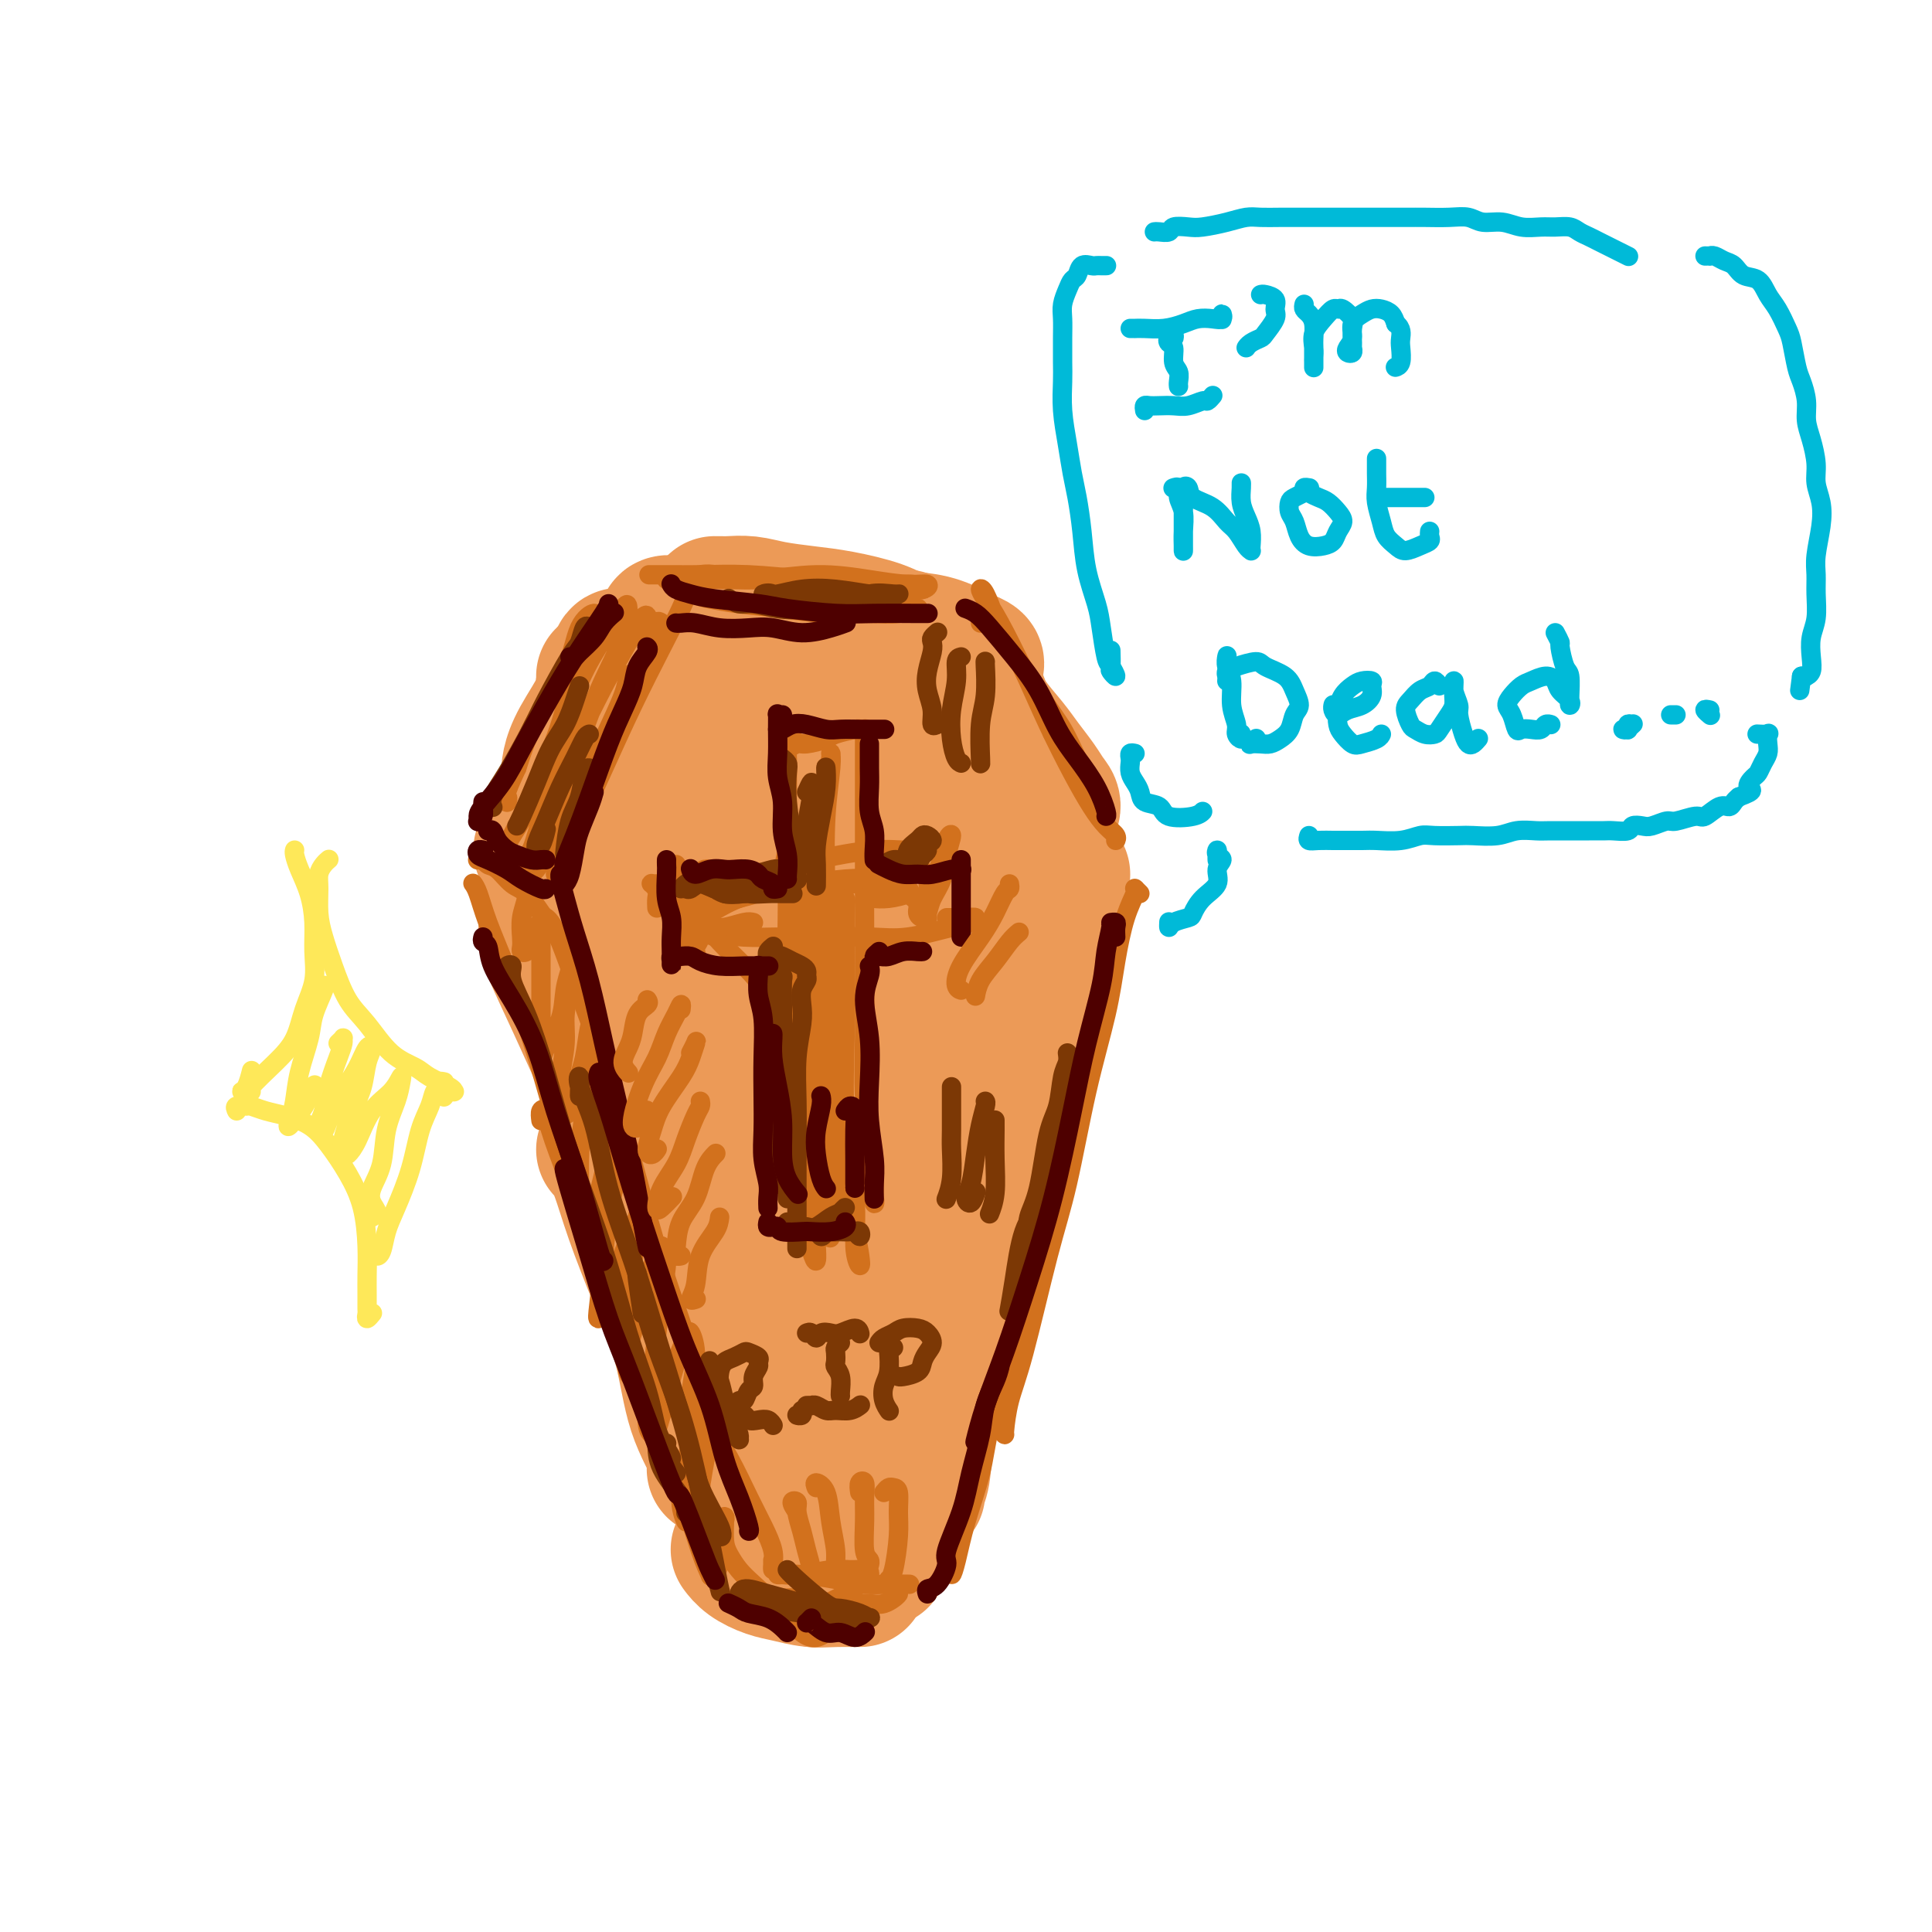 <svg viewBox='0 0 400 400' version='1.1' xmlns='http://www.w3.org/2000/svg' xmlns:xlink='http://www.w3.org/1999/xlink'><g fill='none' stroke='rgb(236,154,87)' stroke-width='28' stroke-linecap='round' stroke-linejoin='round'><path d='M129,136c-0.370,-0.269 -0.739,-0.537 -1,0c-0.261,0.537 -0.413,1.880 -1,3c-0.587,1.120 -1.608,2.018 -2,3c-0.392,0.982 -0.154,2.049 -1,4c-0.846,1.951 -2.776,4.785 -4,7c-1.224,2.215 -1.740,3.810 -2,5c-0.260,1.190 -0.262,1.974 0,2c0.262,0.026 0.789,-0.707 1,-1c0.211,-0.293 0.105,-0.147 0,0'/><path d='M126,148c0.406,-0.273 0.811,-0.547 1,-1c0.189,-0.453 0.160,-1.086 0,-1c-0.160,0.086 -0.453,0.891 -1,2c-0.547,1.109 -1.349,2.523 -2,4c-0.651,1.477 -1.151,3.019 -2,5c-0.849,1.981 -2.045,4.401 -3,6c-0.955,1.599 -1.667,2.376 -2,3c-0.333,0.624 -0.285,1.095 0,1c0.285,-0.095 0.808,-0.756 1,-1c0.192,-0.244 0.055,-0.070 0,0c-0.055,0.070 -0.027,0.035 0,0'/><path d='M138,130c-0.200,-0.423 -0.400,-0.845 0,-1c0.400,-0.155 1.399,-0.041 2,0c0.601,0.041 0.802,0.011 2,0c1.198,-0.011 3.393,-0.003 5,0c1.607,0.003 2.627,0.001 5,0c2.373,-0.001 6.101,-0.000 8,0c1.899,0.000 1.971,0.000 2,0c0.029,-0.000 0.014,-0.000 0,0'/><path d='M146,134c-0.328,0.098 -0.655,0.197 -1,0c-0.345,-0.197 -0.706,-0.688 -1,-1c-0.294,-0.312 -0.521,-0.445 0,-1c0.521,-0.555 1.789,-1.533 3,-2c1.211,-0.467 2.364,-0.425 4,-1c1.636,-0.575 3.755,-1.768 6,-2c2.245,-0.232 4.616,0.498 7,1c2.384,0.502 4.780,0.775 7,1c2.220,0.225 4.265,0.400 6,1c1.735,0.600 3.159,1.623 5,2c1.841,0.377 4.097,0.108 5,0c0.903,-0.108 0.451,-0.054 0,0'/><path d='M193,135c-0.072,0.423 -0.144,0.846 0,1c0.144,0.154 0.505,0.038 1,1c0.495,0.962 1.124,3.001 2,5c0.876,1.999 1.998,3.959 3,6c1.002,2.041 1.885,4.165 3,6c1.115,1.835 2.461,3.381 3,4c0.539,0.619 0.269,0.309 0,0'/><path d='M201,147c0.328,-1.003 0.656,-2.006 1,-2c0.344,0.006 0.705,1.021 1,2c0.295,0.979 0.524,1.923 1,3c0.476,1.077 1.200,2.289 2,4c0.800,1.711 1.677,3.922 2,5c0.323,1.078 0.092,1.022 0,1c-0.092,-0.022 -0.046,-0.011 0,0'/><path d='M125,140c0.365,-0.139 0.731,-0.278 1,0c0.269,0.278 0.443,0.972 0,2c-0.443,1.028 -1.503,2.389 -2,4c-0.497,1.611 -0.432,3.473 -1,5c-0.568,1.527 -1.768,2.719 -3,5c-1.232,2.281 -2.495,5.652 -3,7c-0.505,1.348 -0.253,0.674 0,0'/><path d='M126,154c-0.102,0.006 -0.204,0.012 0,0c0.204,-0.012 0.713,-0.042 0,1c-0.713,1.042 -2.650,3.155 -4,5c-1.350,1.845 -2.113,3.423 -3,5c-0.887,1.577 -1.898,3.155 -3,5c-1.102,1.845 -2.297,3.958 -3,5c-0.703,1.042 -0.915,1.012 -1,1c-0.085,-0.012 -0.042,-0.006 0,0'/><path d='M148,125c0.289,-0.006 0.578,-0.013 1,0c0.422,0.013 0.976,0.044 2,0c1.024,-0.044 2.518,-0.164 4,0c1.482,0.164 2.954,0.611 5,1c2.046,0.389 4.668,0.719 7,1c2.332,0.281 4.376,0.513 7,1c2.624,0.487 5.829,1.230 8,2c2.171,0.770 3.307,1.568 5,2c1.693,0.432 3.942,0.497 6,1c2.058,0.503 3.924,1.444 5,2c1.076,0.556 1.360,0.728 2,1c0.640,0.272 1.636,0.646 2,1c0.364,0.354 0.097,0.689 0,1c-0.097,0.311 -0.023,0.600 0,1c0.023,0.400 -0.004,0.913 0,1c0.004,0.087 0.038,-0.252 0,0c-0.038,0.252 -0.149,1.095 0,2c0.149,0.905 0.557,1.873 1,3c0.443,1.127 0.920,2.413 2,4c1.080,1.587 2.763,3.474 4,5c1.237,1.526 2.026,2.689 3,4c0.974,1.311 2.131,2.768 3,4c0.869,1.232 1.449,2.237 2,3c0.551,0.763 1.071,1.282 1,2c-0.071,0.718 -0.735,1.634 -1,2c-0.265,0.366 -0.133,0.183 0,0'/><path d='M133,140c-0.342,-0.168 -0.684,-0.337 -1,0c-0.316,0.337 -0.605,1.178 -1,2c-0.395,0.822 -0.897,1.624 -2,3c-1.103,1.376 -2.807,3.325 -4,5c-1.193,1.675 -1.875,3.076 -3,5c-1.125,1.924 -2.693,4.371 -4,7c-1.307,2.629 -2.352,5.438 -3,7c-0.648,1.562 -0.899,1.875 -1,2c-0.101,0.125 -0.050,0.063 0,0'/><path d='M113,193c-0.020,0.718 -0.040,1.437 1,4c1.040,2.563 3.141,6.971 5,11c1.859,4.029 3.478,7.678 5,11c1.522,3.322 2.948,6.318 4,9c1.052,2.682 1.729,5.052 2,6c0.271,0.948 0.135,0.474 0,0'/><path d='M113,187c-0.157,-0.740 -0.313,-1.479 0,-1c0.313,0.479 1.096,2.178 2,4c0.904,1.822 1.928,3.768 3,7c1.072,3.232 2.193,7.751 4,13c1.807,5.249 4.300,11.228 6,17c1.700,5.772 2.606,11.337 4,17c1.394,5.663 3.274,11.423 5,16c1.726,4.577 3.298,7.969 4,11c0.702,3.031 0.535,5.701 1,8c0.465,2.299 1.561,4.228 2,5c0.439,0.772 0.219,0.386 0,0'/><path d='M125,238c0.256,0.161 0.513,0.323 1,1c0.487,0.677 1.206,1.871 2,4c0.794,2.129 1.664,5.193 3,9c1.336,3.807 3.139,8.358 5,13c1.861,4.642 3.780,9.374 5,14c1.220,4.626 1.739,9.147 3,13c1.261,3.853 3.263,7.037 4,9c0.737,1.963 0.211,2.704 0,3c-0.211,0.296 -0.105,0.148 0,0'/><path d='M153,321c-0.129,-0.172 -0.258,-0.344 0,0c0.258,0.344 0.904,1.202 2,2c1.096,0.798 2.644,1.534 4,2c1.356,0.466 2.521,0.661 4,1c1.479,0.339 3.272,0.823 5,1c1.728,0.177 3.391,0.047 5,0c1.609,-0.047 3.164,-0.013 4,0c0.836,0.013 0.953,0.004 1,0c0.047,-0.004 0.023,-0.002 0,0'/><path d='M169,327c0.035,0.081 0.070,0.163 0,0c-0.070,-0.163 -0.246,-0.569 0,-1c0.246,-0.431 0.914,-0.886 2,-1c1.086,-0.114 2.590,0.114 4,0c1.410,-0.114 2.726,-0.569 4,-1c1.274,-0.431 2.507,-0.837 3,-1c0.493,-0.163 0.247,-0.081 0,0'/><path d='M220,181c-0.828,1.508 -1.657,3.016 -2,5c-0.343,1.984 -0.202,4.445 -1,8c-0.798,3.555 -2.535,8.206 -4,13c-1.465,4.794 -2.656,9.732 -4,15c-1.344,5.268 -2.840,10.864 -4,16c-1.160,5.136 -1.985,9.810 -3,14c-1.015,4.190 -2.221,7.896 -3,11c-0.779,3.104 -1.133,5.605 -1,6c0.133,0.395 0.752,-1.316 1,-2c0.248,-0.684 0.124,-0.342 0,0'/><path d='M208,231c-0.216,0.091 -0.432,0.183 0,-1c0.432,-1.183 1.513,-3.639 2,-4c0.487,-0.361 0.382,1.373 0,3c-0.382,1.627 -1.039,3.148 -2,6c-0.961,2.852 -2.226,7.036 -3,11c-0.774,3.964 -1.058,7.709 -2,12c-0.942,4.291 -2.543,9.128 -4,14c-1.457,4.872 -2.769,9.780 -4,14c-1.231,4.220 -2.383,7.754 -3,11c-0.617,3.246 -0.701,6.204 -1,8c-0.299,1.796 -0.812,2.430 -1,3c-0.188,0.570 -0.051,1.077 0,1c0.051,-0.077 0.014,-0.736 0,-1c-0.014,-0.264 -0.007,-0.132 0,0'/><path d='M155,144c-0.389,-0.417 -0.779,-0.833 -1,-1c-0.221,-0.167 -0.275,-0.083 -1,1c-0.725,1.083 -2.123,3.166 -3,6c-0.877,2.834 -1.233,6.417 -2,10c-0.767,3.583 -1.946,7.164 -3,12c-1.054,4.836 -1.982,10.927 -3,17c-1.018,6.073 -2.125,12.130 -3,18c-0.875,5.870 -1.518,11.555 -2,16c-0.482,4.445 -0.805,7.649 -1,9c-0.195,1.351 -0.263,0.848 0,0c0.263,-0.848 0.858,-2.042 2,-6c1.142,-3.958 2.832,-10.682 4,-17c1.168,-6.318 1.814,-12.231 3,-20c1.186,-7.769 2.912,-17.396 4,-25c1.088,-7.604 1.537,-13.186 2,-18c0.463,-4.814 0.941,-8.861 1,-11c0.059,-2.139 -0.299,-2.369 -1,-2c-0.701,0.369 -1.745,1.336 -3,4c-1.255,2.664 -2.723,7.023 -4,12c-1.277,4.977 -2.365,10.571 -4,18c-1.635,7.429 -3.819,16.693 -5,24c-1.181,7.307 -1.360,12.656 -2,19c-0.640,6.344 -1.741,13.682 -2,18c-0.259,4.318 0.324,5.615 1,6c0.676,0.385 1.446,-0.143 2,-2c0.554,-1.857 0.893,-5.042 2,-10c1.107,-4.958 2.982,-11.691 5,-19c2.018,-7.309 4.180,-15.196 6,-23c1.820,-7.804 3.298,-15.524 6,-23c2.702,-7.476 6.629,-14.707 9,-19c2.371,-4.293 3.185,-5.646 4,-7'/><path d='M166,131c2.549,-4.078 2.422,-1.273 2,2c-0.422,3.273 -1.138,7.013 -2,11c-0.862,3.987 -1.870,8.220 -3,15c-1.130,6.780 -2.381,16.109 -4,26c-1.619,9.891 -3.606,20.346 -5,31c-1.394,10.654 -2.196,21.508 -3,31c-0.804,9.492 -1.612,17.622 -2,24c-0.388,6.378 -0.357,11.004 0,14c0.357,2.996 1.041,4.364 2,4c0.959,-0.364 2.192,-2.458 3,-5c0.808,-2.542 1.190,-5.533 2,-12c0.810,-6.467 2.046,-16.411 3,-24c0.954,-7.589 1.625,-12.825 3,-21c1.375,-8.175 3.455,-19.291 6,-29c2.545,-9.709 5.556,-18.011 8,-25c2.444,-6.989 4.321,-12.665 6,-17c1.679,-4.335 3.161,-7.328 4,-9c0.839,-1.672 1.037,-2.024 1,-1c-0.037,1.024 -0.309,3.425 -1,7c-0.691,3.575 -1.801,8.326 -3,15c-1.199,6.674 -2.487,15.272 -4,25c-1.513,9.728 -3.253,20.586 -5,31c-1.747,10.414 -3.502,20.385 -5,30c-1.498,9.615 -2.737,18.876 -4,27c-1.263,8.124 -2.548,15.113 -3,21c-0.452,5.887 -0.071,10.671 0,14c0.071,3.329 -0.169,5.201 0,6c0.169,0.799 0.746,0.523 1,-2c0.254,-2.523 0.184,-7.295 0,-12c-0.184,-4.705 -0.481,-9.344 0,-16c0.481,-6.656 1.741,-15.328 3,-24'/><path d='M166,268c1.370,-13.318 2.795,-19.614 5,-28c2.205,-8.386 5.191,-18.861 8,-27c2.809,-8.139 5.442,-13.942 8,-19c2.558,-5.058 5.039,-9.370 7,-12c1.961,-2.630 3.400,-3.579 4,-4c0.600,-0.421 0.360,-0.316 0,2c-0.360,2.316 -0.841,6.842 -2,12c-1.159,5.158 -2.997,10.946 -5,18c-2.003,7.054 -4.170,15.373 -6,24c-1.830,8.627 -3.324,17.562 -5,26c-1.676,8.438 -3.534,16.379 -5,23c-1.466,6.621 -2.542,11.922 -3,16c-0.458,4.078 -0.300,6.933 0,8c0.300,1.067 0.741,0.344 1,-2c0.259,-2.344 0.335,-6.311 1,-11c0.665,-4.689 1.920,-10.102 3,-17c1.080,-6.898 1.987,-15.283 3,-22c1.013,-6.717 2.134,-11.768 4,-20c1.866,-8.232 4.477,-19.647 7,-28c2.523,-8.353 4.957,-13.645 7,-18c2.043,-4.355 3.693,-7.773 5,-10c1.307,-2.227 2.269,-3.262 3,-4c0.731,-0.738 1.229,-1.178 1,-1c-0.229,0.178 -1.185,0.976 -2,3c-0.815,2.024 -1.489,5.276 -2,7c-0.511,1.724 -0.860,1.921 -1,2c-0.140,0.079 -0.070,0.039 0,0'/></g>
<g fill='none' stroke='rgb(210,113,29)' stroke-width='4' stroke-linecap='round' stroke-linejoin='round'><path d='M98,183c-0.076,-0.103 -0.153,-0.206 0,0c0.153,0.206 0.535,0.720 1,2c0.465,1.280 1.011,3.326 2,6c0.989,2.674 2.420,5.977 4,10c1.580,4.023 3.310,8.765 5,14c1.690,5.235 3.342,10.962 5,17c1.658,6.038 3.324,12.389 5,18c1.676,5.611 3.364,10.484 5,15c1.636,4.516 3.222,8.674 4,12c0.778,3.326 0.748,5.818 1,7c0.252,1.182 0.786,1.052 1,1c0.214,-0.052 0.107,-0.026 0,0'/><path d='M112,232c-0.105,-0.787 -0.210,-1.573 0,-2c0.210,-0.427 0.736,-0.494 1,0c0.264,0.494 0.268,1.549 1,4c0.732,2.451 2.194,6.298 4,11c1.806,4.702 3.957,10.259 6,16c2.043,5.741 3.977,11.665 6,18c2.023,6.335 4.136,13.082 6,18c1.864,4.918 3.480,8.008 5,12c1.520,3.992 2.943,8.887 4,12c1.057,3.113 1.747,4.443 2,5c0.253,0.557 0.068,0.342 0,0c-0.068,-0.342 -0.019,-0.812 0,-1c0.019,-0.188 0.010,-0.094 0,0'/><path d='M99,178c-0.094,0.028 -0.188,0.056 0,0c0.188,-0.056 0.658,-0.197 1,0c0.342,0.197 0.557,0.732 1,1c0.443,0.268 1.113,0.268 2,1c0.887,0.732 1.989,2.196 3,3c1.011,0.804 1.931,0.947 3,2c1.069,1.053 2.288,3.014 3,4c0.712,0.986 0.918,0.996 1,1c0.082,0.004 0.041,0.002 0,0'/><path d='M113,190c-0.071,-0.040 -0.141,-0.080 0,0c0.141,0.080 0.494,0.280 1,1c0.506,0.720 1.166,1.959 2,4c0.834,2.041 1.842,4.886 3,8c1.158,3.114 2.466,6.499 4,11c1.534,4.501 3.295,10.117 5,16c1.705,5.883 3.355,12.033 5,18c1.645,5.967 3.287,11.750 5,17c1.713,5.250 3.498,9.968 5,15c1.502,5.032 2.722,10.380 4,14c1.278,3.620 2.616,5.512 4,8c1.384,2.488 2.816,5.571 4,8c1.184,2.429 2.121,4.203 3,6c0.879,1.797 1.700,3.616 2,5c0.300,1.384 0.080,2.332 0,3c-0.080,0.668 -0.022,1.055 0,1c0.022,-0.055 0.006,-0.553 0,-1c-0.006,-0.447 -0.002,-0.842 0,-1c0.002,-0.158 0.001,-0.079 0,0'/><path d='M110,180c0.114,0.019 0.228,0.038 0,0c-0.228,-0.038 -0.797,-0.132 -1,0c-0.203,0.132 -0.040,0.490 0,1c0.040,0.510 -0.042,1.173 0,2c0.042,0.827 0.206,1.819 0,3c-0.206,1.181 -0.784,2.552 -1,4c-0.216,1.448 -0.069,2.972 0,4c0.069,1.028 0.060,1.561 0,2c-0.060,0.439 -0.170,0.783 0,1c0.170,0.217 0.620,0.305 1,0c0.380,-0.305 0.690,-1.003 1,-2c0.310,-0.997 0.619,-2.292 1,-3c0.381,-0.708 0.834,-0.828 1,-1c0.166,-0.172 0.044,-0.396 0,0c-0.044,0.396 -0.012,1.412 0,3c0.012,1.588 0.003,3.748 0,6c-0.003,2.252 0.000,4.597 0,7c-0.000,2.403 -0.004,4.865 0,7c0.004,2.135 0.014,3.944 0,5c-0.014,1.056 -0.052,1.358 0,1c0.052,-0.358 0.196,-1.376 1,-3c0.804,-1.624 2.269,-3.854 3,-6c0.731,-2.146 0.728,-4.207 1,-6c0.272,-1.793 0.820,-3.319 1,-4c0.180,-0.681 -0.008,-0.519 0,0c0.008,0.519 0.212,1.393 0,3c-0.212,1.607 -0.838,3.947 -1,6c-0.162,2.053 0.142,3.818 0,6c-0.142,2.182 -0.731,4.780 -1,7c-0.269,2.220 -0.220,4.063 0,5c0.220,0.937 0.610,0.969 1,1'/><path d='M117,229c0.189,3.992 1.161,-0.029 2,-3c0.839,-2.971 1.546,-4.891 2,-7c0.454,-2.109 0.654,-4.406 1,-6c0.346,-1.594 0.836,-2.485 1,-3c0.164,-0.515 0.002,-0.655 0,0c-0.002,0.655 0.158,2.106 0,4c-0.158,1.894 -0.632,4.232 -1,7c-0.368,2.768 -0.628,5.967 -1,9c-0.372,3.033 -0.854,5.900 -1,9c-0.146,3.100 0.044,6.432 0,9c-0.044,2.568 -0.320,4.373 0,5c0.320,0.627 1.238,0.075 2,-1c0.762,-1.075 1.367,-2.674 2,-5c0.633,-2.326 1.292,-5.378 2,-8c0.708,-2.622 1.465,-4.812 2,-6c0.535,-1.188 0.848,-1.373 1,-1c0.152,0.373 0.142,1.304 0,3c-0.142,1.696 -0.418,4.159 -1,7c-0.582,2.841 -1.471,6.062 -2,9c-0.529,2.938 -0.700,5.592 -1,9c-0.300,3.408 -0.730,7.568 -1,10c-0.270,2.432 -0.380,3.134 0,3c0.380,-0.134 1.250,-1.106 2,-3c0.750,-1.894 1.379,-4.711 2,-7c0.621,-2.289 1.236,-4.049 2,-6c0.764,-1.951 1.679,-4.092 2,-5c0.321,-0.908 0.047,-0.583 0,0c-0.047,0.583 0.132,1.424 0,3c-0.132,1.576 -0.574,3.886 -1,6c-0.426,2.114 -0.836,4.033 -1,6c-0.164,1.967 -0.082,3.984 0,6'/><path d='M130,273c-0.278,4.221 0.027,4.274 0,5c-0.027,0.726 -0.387,2.126 0,1c0.387,-1.126 1.520,-4.779 2,-7c0.480,-2.221 0.308,-3.009 1,-5c0.692,-1.991 2.249,-5.183 3,-7c0.751,-1.817 0.696,-2.259 1,-2c0.304,0.259 0.967,1.217 1,3c0.033,1.783 -0.562,4.390 -1,7c-0.438,2.610 -0.718,5.223 -1,8c-0.282,2.777 -0.567,5.718 -1,9c-0.433,3.282 -1.014,6.903 -1,9c0.014,2.097 0.624,2.668 1,3c0.376,0.332 0.520,0.425 1,-1c0.480,-1.425 1.296,-4.370 2,-7c0.704,-2.630 1.295,-4.946 2,-7c0.705,-2.054 1.524,-3.844 2,-5c0.476,-1.156 0.608,-1.676 1,-1c0.392,0.676 1.042,2.550 1,5c-0.042,2.450 -0.778,5.478 -1,8c-0.222,2.522 0.069,4.540 0,7c-0.069,2.460 -0.499,5.364 -1,8c-0.501,2.636 -1.073,5.004 -1,7c0.073,1.996 0.792,3.621 1,4c0.208,0.379 -0.095,-0.489 0,-2c0.095,-1.511 0.586,-3.665 1,-6c0.414,-2.335 0.749,-4.850 1,-7c0.251,-2.150 0.418,-3.935 1,-5c0.582,-1.065 1.579,-1.409 2,-1c0.421,0.409 0.267,1.572 0,3c-0.267,1.428 -0.648,3.122 -1,5c-0.352,1.878 -0.676,3.939 -1,6'/><path d='M145,308c0.029,3.080 0.103,4.281 0,6c-0.103,1.719 -0.382,3.956 0,6c0.382,2.044 1.427,3.897 2,5c0.573,1.103 0.675,1.458 1,1c0.325,-0.458 0.872,-1.730 1,-3c0.128,-1.270 -0.162,-2.538 0,-4c0.162,-1.462 0.778,-3.119 1,-4c0.222,-0.881 0.051,-0.987 0,-1c-0.051,-0.013 0.018,0.068 0,1c-0.018,0.932 -0.125,2.717 0,4c0.125,1.283 0.481,2.064 1,3c0.519,0.936 1.200,2.026 2,3c0.800,0.974 1.717,1.830 3,3c1.283,1.170 2.932,2.654 4,4c1.068,1.346 1.557,2.555 2,3c0.443,0.445 0.841,0.127 1,0c0.159,-0.127 0.080,-0.064 0,0'/><path d='M161,332c0.027,-0.478 0.055,-0.955 0,-1c-0.055,-0.045 -0.191,0.343 0,1c0.191,0.657 0.710,1.584 1,2c0.290,0.416 0.351,0.321 1,1c0.649,0.679 1.885,2.130 3,3c1.115,0.870 2.108,1.157 3,1c0.892,-0.157 1.683,-0.759 2,-1c0.317,-0.241 0.158,-0.120 0,0'/><path d='M116,181c-0.540,-0.016 -1.079,-0.033 -1,0c0.079,0.033 0.778,0.115 1,0c0.222,-0.115 -0.032,-0.426 0,-1c0.032,-0.574 0.350,-1.410 1,-3c0.650,-1.590 1.634,-3.932 3,-7c1.366,-3.068 3.116,-6.860 5,-11c1.884,-4.140 3.902,-8.626 6,-13c2.098,-4.374 4.275,-8.636 6,-12c1.725,-3.364 2.999,-5.829 4,-8c1.001,-2.171 1.731,-4.046 2,-5c0.269,-0.954 0.077,-0.987 0,-1c-0.077,-0.013 -0.038,-0.007 0,0'/><path d='M137,129c-0.435,-0.292 -0.869,-0.584 -1,0c-0.131,0.584 0.042,2.043 0,3c-0.042,0.957 -0.298,1.411 -1,3c-0.702,1.589 -1.849,4.313 -3,7c-1.151,2.687 -2.307,5.336 -4,9c-1.693,3.664 -3.924,8.342 -6,12c-2.076,3.658 -3.996,6.296 -6,9c-2.004,2.704 -4.091,5.476 -5,7c-0.909,1.524 -0.640,1.801 0,1c0.640,-0.801 1.650,-2.681 3,-5c1.350,-2.319 3.041,-5.077 5,-9c1.959,-3.923 4.185,-9.010 6,-13c1.815,-3.990 3.219,-6.882 4,-9c0.781,-2.118 0.937,-3.462 1,-4c0.063,-0.538 0.031,-0.269 0,0'/><path d='M133,132c0.476,-1.592 0.951,-3.184 1,-4c0.049,-0.816 -0.329,-0.854 -1,0c-0.671,0.854 -1.635,2.602 -3,5c-1.365,2.398 -3.132,5.447 -5,9c-1.868,3.553 -3.836,7.612 -6,12c-2.164,4.388 -4.524,9.106 -6,13c-1.476,3.894 -2.069,6.964 -3,9c-0.931,2.036 -2.201,3.039 -2,3c0.201,-0.039 1.872,-1.121 3,-3c1.128,-1.879 1.714,-4.556 3,-8c1.286,-3.444 3.272,-7.655 5,-12c1.728,-4.345 3.198,-8.822 5,-13c1.802,-4.178 3.936,-8.056 5,-11c1.064,-2.944 1.059,-4.954 1,-6c-0.059,-1.046 -0.170,-1.129 -1,0c-0.830,1.129 -2.377,3.470 -4,6c-1.623,2.530 -3.322,5.251 -5,9c-1.678,3.749 -3.335,8.527 -5,13c-1.665,4.473 -3.338,8.640 -5,12c-1.662,3.360 -3.312,5.912 -4,7c-0.688,1.088 -0.414,0.711 0,0c0.414,-0.711 0.968,-1.755 2,-4c1.032,-2.245 2.542,-5.692 4,-9c1.458,-3.308 2.864,-6.475 4,-10c1.136,-3.525 2.001,-7.406 3,-11c0.999,-3.594 2.133,-6.902 3,-9c0.867,-2.098 1.467,-2.985 1,-3c-0.467,-0.015 -2.001,0.841 -3,3c-0.999,2.159 -1.461,5.620 -3,9c-1.539,3.380 -4.154,6.680 -6,10c-1.846,3.320 -2.923,6.660 -4,10'/><path d='M107,159c-2.928,6.249 -2.249,5.871 -2,6c0.249,0.129 0.067,0.766 0,1c-0.067,0.234 -0.019,0.067 0,0c0.019,-0.067 0.010,-0.033 0,0'/><path d='M143,121c0.207,0.756 0.414,1.513 1,2c0.586,0.487 1.552,0.705 3,1c1.448,0.295 3.380,0.669 6,1c2.620,0.331 5.930,0.621 9,1c3.070,0.379 5.901,0.849 9,1c3.099,0.151 6.465,-0.016 9,0c2.535,0.016 4.240,0.214 6,0c1.760,-0.214 3.574,-0.842 4,-1c0.426,-0.158 -0.535,0.154 -1,0c-0.465,-0.154 -0.433,-0.772 -2,-1c-1.567,-0.228 -4.733,-0.065 -6,0c-1.267,0.065 -0.633,0.033 0,0'/><path d='M141,119c0.130,0.000 0.260,0.000 -1,0c-1.260,-0.000 -3.911,-0.001 -5,0c-1.089,0.001 -0.617,0.003 0,0c0.617,-0.003 1.379,-0.012 3,0c1.621,0.012 4.099,0.046 7,0c2.901,-0.046 6.223,-0.170 10,0c3.777,0.170 8.008,0.635 12,1c3.992,0.365 7.745,0.630 11,1c3.255,0.370 6.013,0.846 8,1c1.987,0.154 3.204,-0.015 4,0c0.796,0.015 1.172,0.214 1,0c-0.172,-0.214 -0.891,-0.841 -2,-1c-1.109,-0.159 -2.606,0.149 -5,0c-2.394,-0.149 -5.684,-0.757 -7,-1c-1.316,-0.243 -0.658,-0.122 0,0'/><path d='M148,119c-0.778,-0.124 -1.556,-0.247 -3,0c-1.444,0.247 -3.554,0.866 -5,1c-1.446,0.134 -2.230,-0.217 -2,0c0.230,0.217 1.472,1.003 3,1c1.528,-0.003 3.342,-0.795 6,-1c2.658,-0.205 6.160,0.179 10,0c3.840,-0.179 8.019,-0.920 12,-1c3.981,-0.080 7.763,0.499 11,1c3.237,0.501 5.928,0.922 8,1c2.072,0.078 3.526,-0.189 4,0c0.474,0.189 -0.031,0.832 -1,1c-0.969,0.168 -2.403,-0.141 -4,0c-1.597,0.141 -3.356,0.731 -5,1c-1.644,0.269 -3.173,0.216 -4,0c-0.827,-0.216 -0.954,-0.597 -1,-1c-0.046,-0.403 -0.013,-0.830 0,-1c0.013,-0.170 0.007,-0.085 0,0'/><path d='M203,129c0.012,-0.305 0.025,-0.609 0,-1c-0.025,-0.391 -0.086,-0.868 0,-1c0.086,-0.132 0.319,0.080 1,1c0.681,0.920 1.810,2.549 3,4c1.190,1.451 2.443,2.726 4,5c1.557,2.274 3.419,5.549 5,8c1.581,2.451 2.881,4.078 4,6c1.119,1.922 2.056,4.139 3,6c0.944,1.861 1.895,3.367 2,4c0.105,0.633 -0.638,0.393 -1,0c-0.362,-0.393 -0.345,-0.940 -1,-2c-0.655,-1.060 -1.984,-2.631 -3,-4c-1.016,-1.369 -1.719,-2.534 -2,-3c-0.281,-0.466 -0.141,-0.233 0,0'/><path d='M206,128c-0.717,-1.963 -1.435,-3.927 -2,-5c-0.565,-1.073 -0.978,-1.257 -1,-1c-0.022,0.257 0.345,0.954 1,2c0.655,1.046 1.596,2.439 3,5c1.404,2.561 3.272,6.289 5,10c1.728,3.711 3.318,7.403 5,11c1.682,3.597 3.456,7.097 5,10c1.544,2.903 2.859,5.209 4,7c1.141,1.791 2.110,3.068 3,4c0.890,0.932 1.701,1.520 2,2c0.299,0.480 0.085,0.851 0,1c-0.085,0.149 -0.043,0.074 0,0'/><path d='M236,185c-0.426,-0.424 -0.852,-0.848 -1,-1c-0.148,-0.152 -0.018,-0.033 0,0c0.018,0.033 -0.077,-0.022 0,0c0.077,0.022 0.324,0.119 0,1c-0.324,0.881 -1.220,2.545 -2,5c-0.780,2.455 -1.446,5.701 -2,9c-0.554,3.299 -0.998,6.652 -2,11c-1.002,4.348 -2.562,9.689 -4,16c-1.438,6.311 -2.753,13.590 -4,19c-1.247,5.410 -2.425,8.952 -4,15c-1.575,6.048 -3.546,14.601 -5,20c-1.454,5.399 -2.390,7.643 -3,10c-0.610,2.357 -0.895,4.827 -1,6c-0.105,1.173 -0.030,1.049 0,1c0.030,-0.049 0.015,-0.025 0,0'/><path d='M217,249c-0.240,0.248 -0.481,0.496 -1,2c-0.519,1.504 -1.317,4.264 -2,7c-0.683,2.736 -1.250,5.450 -2,9c-0.750,3.550 -1.682,7.937 -3,13c-1.318,5.063 -3.022,10.802 -4,15c-0.978,4.198 -1.229,6.856 -2,10c-0.771,3.144 -2.063,6.776 -3,10c-0.937,3.224 -1.519,6.041 -2,8c-0.481,1.959 -0.861,3.061 -1,3c-0.139,-0.061 -0.037,-1.286 0,-2c0.037,-0.714 0.011,-0.918 0,-1c-0.011,-0.082 -0.005,-0.041 0,0'/><path d='M163,151c0.392,-0.001 0.785,-0.002 1,0c0.215,0.002 0.254,0.008 0,0c-0.254,-0.008 -0.800,-0.029 -1,1c-0.200,1.029 -0.055,3.109 0,5c0.055,1.891 0.018,3.594 0,7c-0.018,3.406 -0.018,8.516 0,13c0.018,4.484 0.054,8.341 0,13c-0.054,4.659 -0.196,10.120 0,17c0.196,6.880 0.732,15.178 1,20c0.268,4.822 0.268,6.168 0,8c-0.268,1.832 -0.804,4.151 -1,6c-0.196,1.849 -0.053,3.228 0,3c0.053,-0.228 0.014,-2.061 0,-3c-0.014,-0.939 -0.004,-0.982 0,-1c0.004,-0.018 0.002,-0.009 0,0'/><path d='M162,181c0.301,-1.657 0.603,-3.315 1,-5c0.397,-1.685 0.890,-3.398 1,-4c0.110,-0.602 -0.164,-0.094 0,1c0.164,1.094 0.766,2.774 1,6c0.234,3.226 0.100,8.000 0,13c-0.100,5.000 -0.168,10.228 0,16c0.168,5.772 0.571,12.089 1,18c0.429,5.911 0.886,11.416 1,16c0.114,4.584 -0.113,8.248 0,11c0.113,2.752 0.566,4.594 1,6c0.434,1.406 0.848,2.377 1,2c0.152,-0.377 0.041,-2.101 0,-3c-0.041,-0.899 -0.012,-0.971 0,-1c0.012,-0.029 0.006,-0.014 0,0'/><path d='M162,155c0.226,0.120 0.453,0.240 1,0c0.547,-0.240 1.415,-0.838 2,-1c0.585,-0.162 0.888,0.114 2,0c1.112,-0.114 3.034,-0.619 4,-1c0.966,-0.381 0.977,-0.639 2,-1c1.023,-0.361 3.059,-0.826 4,-1c0.941,-0.174 0.788,-0.057 1,0c0.212,0.057 0.789,0.055 1,0c0.211,-0.055 0.057,-0.164 0,0c-0.057,0.164 -0.015,0.600 0,1c0.015,0.400 0.004,0.762 0,2c-0.004,1.238 -0.001,3.350 0,6c0.001,2.650 -0.001,5.837 0,9c0.001,3.163 0.004,6.303 0,11c-0.004,4.697 -0.016,10.952 0,17c0.016,6.048 0.061,11.889 0,17c-0.061,5.111 -0.226,9.492 0,13c0.226,3.508 0.845,6.144 1,9c0.155,2.856 -0.155,5.931 0,8c0.155,2.069 0.773,3.132 1,4c0.227,0.868 0.061,1.542 0,1c-0.061,-0.542 -0.016,-2.300 0,-4c0.016,-1.700 0.005,-3.343 0,-4c-0.005,-0.657 -0.002,-0.329 0,0'/><path d='M171,161c0.430,-1.544 0.861,-3.087 1,-4c0.139,-0.913 -0.012,-1.195 0,-1c0.012,0.195 0.189,0.869 0,3c-0.189,2.131 -0.745,5.721 -1,10c-0.255,4.279 -0.211,9.249 0,15c0.211,5.751 0.589,12.284 1,19c0.411,6.716 0.856,13.614 1,20c0.144,6.386 -0.013,12.260 0,17c0.013,4.740 0.198,8.344 0,11c-0.198,2.656 -0.777,4.362 -1,5c-0.223,0.638 -0.088,0.208 0,-1c0.088,-1.208 0.129,-3.193 0,-6c-0.129,-2.807 -0.427,-6.436 -1,-11c-0.573,-4.564 -1.422,-10.064 -2,-16c-0.578,-5.936 -0.887,-12.309 -1,-18c-0.113,-5.691 -0.030,-10.701 0,-15c0.030,-4.299 0.008,-7.888 0,-10c-0.008,-2.112 -0.003,-2.747 0,-3c0.003,-0.253 0.005,-0.124 0,1c-0.005,1.124 -0.015,3.245 0,7c0.015,3.755 0.056,9.146 0,15c-0.056,5.854 -0.208,12.173 0,18c0.208,5.827 0.778,11.163 1,16c0.222,4.837 0.098,9.175 0,12c-0.098,2.825 -0.169,4.139 0,5c0.169,0.861 0.580,1.271 1,1c0.420,-0.271 0.850,-1.222 1,-3c0.150,-1.778 0.020,-4.384 0,-8c-0.020,-3.616 0.072,-8.243 0,-14c-0.072,-5.757 -0.306,-12.645 0,-18c0.306,-5.355 1.153,-9.178 2,-13'/><path d='M173,195c1.071,-10.574 1.749,-9.508 2,-9c0.251,0.508 0.075,0.460 0,2c-0.075,1.540 -0.049,4.669 0,9c0.049,4.331 0.122,9.863 0,16c-0.122,6.137 -0.439,12.880 0,19c0.439,6.120 1.632,11.619 2,16c0.368,4.381 -0.091,7.646 0,10c0.091,2.354 0.732,3.797 1,4c0.268,0.203 0.163,-0.835 0,-2c-0.163,-1.165 -0.384,-2.457 -1,-5c-0.616,-2.543 -1.627,-6.339 -2,-8c-0.373,-1.661 -0.106,-1.189 0,-1c0.106,0.189 0.053,0.094 0,0'/><path d='M136,188c-0.035,-0.643 -0.070,-1.285 0,-2c0.070,-0.715 0.246,-1.502 1,-2c0.754,-0.498 2.088,-0.708 3,-1c0.912,-0.292 1.404,-0.667 2,-1c0.596,-0.333 1.298,-0.625 2,-1c0.702,-0.375 1.405,-0.832 2,-1c0.595,-0.168 1.083,-0.045 1,0c-0.083,0.045 -0.738,0.013 -1,0c-0.262,-0.013 -0.131,-0.006 0,0'/><path d='M140,179c-0.398,0.496 -0.796,0.992 -1,1c-0.204,0.008 -0.213,-0.471 0,0c0.213,0.471 0.649,1.891 1,3c0.351,1.109 0.616,1.905 1,3c0.384,1.095 0.888,2.487 1,4c0.112,1.513 -0.169,3.147 0,4c0.169,0.853 0.789,0.926 1,1c0.211,0.074 0.014,0.149 0,0c-0.014,-0.149 0.154,-0.523 0,-1c-0.154,-0.477 -0.629,-1.056 -1,-2c-0.371,-0.944 -0.638,-2.254 -1,-3c-0.362,-0.746 -0.818,-0.927 -1,-1c-0.182,-0.073 -0.091,-0.036 0,0'/><path d='M138,185c-0.741,-0.309 -1.481,-0.618 -2,-1c-0.519,-0.382 -0.816,-0.837 -1,-1c-0.184,-0.163 -0.255,-0.036 0,0c0.255,0.036 0.837,-0.020 2,0c1.163,0.020 2.907,0.117 5,0c2.093,-0.117 4.534,-0.447 8,-1c3.466,-0.553 7.957,-1.329 11,-2c3.043,-0.671 4.637,-1.238 8,-2c3.363,-0.762 8.494,-1.718 12,-2c3.506,-0.282 5.385,0.110 7,0c1.615,-0.110 2.965,-0.723 4,-1c1.035,-0.277 1.755,-0.218 2,0c0.245,0.218 0.014,0.594 -1,1c-1.014,0.406 -2.811,0.840 -4,1c-1.189,0.160 -1.768,0.046 -2,0c-0.232,-0.046 -0.116,-0.023 0,0'/><path d='M148,187c-1.064,0.430 -2.128,0.859 -3,1c-0.872,0.141 -1.551,-0.007 -2,0c-0.449,0.007 -0.666,0.170 0,0c0.666,-0.170 2.215,-0.672 4,-1c1.785,-0.328 3.806,-0.481 6,-1c2.194,-0.519 4.563,-1.404 8,-2c3.437,-0.596 7.943,-0.903 11,-1c3.057,-0.097 4.663,0.016 7,0c2.337,-0.016 5.403,-0.162 7,0c1.597,0.162 1.723,0.632 2,1c0.277,0.368 0.703,0.635 0,1c-0.703,0.365 -2.535,0.829 -4,1c-1.465,0.171 -2.561,0.049 -3,0c-0.439,-0.049 -0.219,-0.024 0,0'/><path d='M156,191c-0.454,-0.119 -0.908,-0.238 -2,0c-1.092,0.238 -2.822,0.834 -4,1c-1.178,0.166 -1.804,-0.099 -2,0c-0.196,0.099 0.038,0.562 1,1c0.962,0.438 2.650,0.851 5,1c2.350,0.149 5.360,0.033 8,0c2.640,-0.033 4.910,0.017 8,0c3.090,-0.017 7.001,-0.099 10,0c2.999,0.099 5.086,0.380 8,0c2.914,-0.380 6.655,-1.422 9,-2c2.345,-0.578 3.294,-0.691 4,-1c0.706,-0.309 1.170,-0.815 1,-1c-0.170,-0.185 -0.973,-0.050 -2,0c-1.027,0.050 -2.276,0.013 -3,0c-0.724,-0.013 -0.921,-0.004 -1,0c-0.079,0.004 -0.039,0.002 0,0'/><path d='M188,179c0.370,-0.469 0.740,-0.937 1,-1c0.260,-0.063 0.409,0.280 1,1c0.591,0.720 1.623,1.816 2,3c0.377,1.184 0.101,2.457 0,4c-0.101,1.543 -0.025,3.355 0,4c0.025,0.645 -0.001,0.123 0,0c0.001,-0.123 0.027,0.154 0,0c-0.027,-0.154 -0.108,-0.738 0,-2c0.108,-1.262 0.404,-3.203 1,-5c0.596,-1.797 1.492,-3.451 2,-5c0.508,-1.549 0.627,-2.995 1,-4c0.373,-1.005 1.001,-1.569 1,-1c-0.001,0.569 -0.630,2.272 -1,4c-0.370,1.728 -0.482,3.480 -1,5c-0.518,1.520 -1.444,2.808 -2,4c-0.556,1.192 -0.743,2.289 -1,3c-0.257,0.711 -0.585,1.035 -1,1c-0.415,-0.035 -0.917,-0.430 -1,-1c-0.083,-0.570 0.253,-1.316 0,-2c-0.253,-0.684 -1.095,-1.304 -2,-2c-0.905,-0.696 -1.873,-1.466 -3,-2c-1.127,-0.534 -2.414,-0.832 -4,-1c-1.586,-0.168 -3.470,-0.207 -6,0c-2.530,0.207 -5.704,0.658 -8,1c-2.296,0.342 -3.712,0.575 -6,1c-2.288,0.425 -5.448,1.043 -8,2c-2.552,0.957 -4.496,2.254 -6,3c-1.504,0.746 -2.568,0.942 -3,1c-0.432,0.058 -0.232,-0.023 0,0c0.232,0.023 0.495,0.149 1,0c0.505,-0.149 1.253,-0.575 2,-1'/><path d='M147,189c0.859,-0.667 1.506,-1.836 2,-3c0.494,-1.164 0.833,-2.325 1,-3c0.167,-0.675 0.161,-0.866 0,-1c-0.161,-0.134 -0.478,-0.213 -1,0c-0.522,0.213 -1.250,0.717 -2,1c-0.750,0.283 -1.521,0.346 -2,1c-0.479,0.654 -0.665,1.901 -1,3c-0.335,1.099 -0.818,2.050 -1,3c-0.182,0.950 -0.063,1.897 0,3c0.063,1.103 0.068,2.360 0,3c-0.068,0.640 -0.211,0.664 0,1c0.211,0.336 0.774,0.986 1,1c0.226,0.014 0.115,-0.606 0,-1c-0.115,-0.394 -0.234,-0.561 0,-1c0.234,-0.439 0.821,-1.149 1,-2c0.179,-0.851 -0.050,-1.843 0,-2c0.050,-0.157 0.377,0.522 1,1c0.623,0.478 1.540,0.755 2,1c0.460,0.245 0.464,0.457 2,2c1.536,1.543 4.606,4.415 6,6c1.394,1.585 1.113,1.881 1,2c-0.113,0.119 -0.056,0.059 0,0'/><path d='M169,335c-0.347,-0.417 -0.694,-0.834 -1,-1c-0.306,-0.166 -0.571,-0.081 0,0c0.571,0.081 1.980,0.158 3,0c1.020,-0.158 1.653,-0.550 3,-1c1.347,-0.450 3.408,-0.958 5,-1c1.592,-0.042 2.715,0.380 4,0c1.285,-0.380 2.730,-1.564 3,-2c0.270,-0.436 -0.637,-0.125 -1,0c-0.363,0.125 -0.181,0.062 0,0'/><path d='M173,332c-0.390,0.107 -0.780,0.214 -2,0c-1.220,-0.214 -3.271,-0.750 -5,-1c-1.729,-0.250 -3.135,-0.213 -4,0c-0.865,0.213 -1.190,0.601 -1,1c0.190,0.399 0.893,0.809 2,1c1.107,0.191 2.616,0.164 4,0c1.384,-0.164 2.642,-0.464 4,-1c1.358,-0.536 2.814,-1.306 4,-2c1.186,-0.694 2.101,-1.311 3,-2c0.899,-0.689 1.781,-1.449 2,-2c0.219,-0.551 -0.225,-0.894 -1,-1c-0.775,-0.106 -1.882,0.024 -3,0c-1.118,-0.024 -2.246,-0.202 -4,0c-1.754,0.202 -4.135,0.786 -6,1c-1.865,0.214 -3.214,0.060 -4,0c-0.786,-0.060 -1.008,-0.026 -1,0c0.008,0.026 0.248,0.046 1,0c0.752,-0.046 2.017,-0.156 4,0c1.983,0.156 4.685,0.578 7,1c2.315,0.422 4.242,0.845 6,1c1.758,0.155 3.348,0.041 5,0c1.652,-0.041 3.368,-0.011 4,0c0.632,0.011 0.181,0.003 0,0c-0.181,-0.003 -0.090,-0.002 0,0'/><path d='M165,313c-0.542,-0.810 -1.085,-1.621 -1,-2c0.085,-0.379 0.797,-0.327 1,0c0.203,0.327 -0.103,0.930 0,2c0.103,1.070 0.616,2.609 1,4c0.384,1.391 0.639,2.636 1,4c0.361,1.364 0.829,2.849 1,4c0.171,1.151 0.046,1.968 0,2c-0.046,0.032 -0.012,-0.722 0,-1c0.012,-0.278 0.004,-0.079 0,0c-0.004,0.079 -0.002,0.040 0,0'/><path d='M169,308c-0.205,-0.508 -0.409,-1.017 0,-1c0.409,0.017 1.433,0.559 2,2c0.567,1.441 0.677,3.780 1,6c0.323,2.220 0.857,4.321 1,6c0.143,1.679 -0.106,2.934 0,4c0.106,1.066 0.567,1.941 1,2c0.433,0.059 0.838,-0.697 1,-1c0.162,-0.303 0.081,-0.151 0,0'/><path d='M178,309c-0.114,-0.783 -0.228,-1.566 0,-2c0.228,-0.434 0.797,-0.520 1,0c0.203,0.520 0.040,1.646 0,3c-0.040,1.354 0.042,2.938 0,5c-0.042,2.063 -0.207,4.604 0,6c0.207,1.396 0.787,1.645 1,2c0.213,0.355 0.061,0.816 0,1c-0.061,0.184 -0.030,0.092 0,0'/><path d='M183,309c0.340,-0.418 0.680,-0.835 1,-1c0.320,-0.165 0.619,-0.076 1,0c0.381,0.076 0.845,0.140 1,1c0.155,0.860 0.003,2.518 0,4c-0.003,1.482 0.144,2.789 0,5c-0.144,2.211 -0.577,5.326 -1,7c-0.423,1.674 -0.835,1.907 -1,2c-0.165,0.093 -0.082,0.047 0,0'/></g>
<g fill='none' stroke='rgb(124,56,5)' stroke-width='4' stroke-linecap='round' stroke-linejoin='round'><path d='M122,130c-0.334,-0.313 -0.667,-0.627 -1,0c-0.333,0.627 -0.665,2.194 -1,3c-0.335,0.806 -0.672,0.852 -2,3c-1.328,2.148 -3.648,6.397 -5,9c-1.352,2.603 -1.735,3.559 -3,6c-1.265,2.441 -3.411,6.366 -5,9c-1.589,2.634 -2.620,3.979 -3,5c-0.380,1.021 -0.109,1.720 0,2c0.109,0.280 0.054,0.140 0,0'/><path d='M120,142c-0.269,0.811 -0.538,1.621 -1,3c-0.462,1.379 -1.119,3.326 -2,5c-0.881,1.674 -1.988,3.076 -3,5c-1.012,1.924 -1.931,4.371 -3,7c-1.069,2.629 -2.288,5.438 -3,7c-0.712,1.562 -0.918,1.875 -1,2c-0.082,0.125 -0.041,0.063 0,0'/><path d='M122,152c-0.268,0.105 -0.535,0.210 -1,1c-0.465,0.790 -1.127,2.263 -2,4c-0.873,1.737 -1.957,3.736 -3,6c-1.043,2.264 -2.045,4.792 -3,7c-0.955,2.208 -1.864,4.097 -2,5c-0.136,0.903 0.502,0.820 1,0c0.498,-0.820 0.857,-2.377 1,-3c0.143,-0.623 0.072,-0.311 0,0'/><path d='M122,159c-0.362,-0.040 -0.724,-0.080 -1,1c-0.276,1.080 -0.466,3.279 -1,5c-0.534,1.721 -1.413,2.963 -2,5c-0.587,2.037 -0.882,4.868 -1,6c-0.118,1.132 -0.059,0.566 0,0'/><path d='M162,157c-0.111,-0.086 -0.222,-0.171 0,0c0.222,0.171 0.776,0.599 1,1c0.224,0.401 0.116,0.775 0,2c-0.116,1.225 -0.241,3.302 0,6c0.241,2.698 0.849,6.019 1,8c0.151,1.981 -0.155,2.624 0,4c0.155,1.376 0.773,3.486 1,4c0.227,0.514 0.065,-0.567 0,-1c-0.065,-0.433 -0.032,-0.216 0,0'/><path d='M167,164c0.430,-0.938 0.860,-1.875 1,-2c0.140,-0.125 -0.011,0.563 0,1c0.011,0.438 0.185,0.625 0,2c-0.185,1.375 -0.729,3.938 -1,6c-0.271,2.063 -0.268,3.625 0,5c0.268,1.375 0.803,2.563 1,3c0.197,0.438 0.056,0.125 0,0c-0.056,-0.125 -0.028,-0.063 0,0'/><path d='M171,160c-0.022,-0.736 -0.044,-1.472 0,-1c0.044,0.472 0.156,2.152 0,4c-0.156,1.848 -0.578,3.865 -1,6c-0.422,2.135 -0.845,4.387 -1,6c-0.155,1.613 -0.042,2.588 0,4c0.042,1.412 0.012,3.261 0,4c-0.012,0.739 -0.006,0.370 0,0'/><path d='M141,184c0.292,-0.339 0.583,-0.678 1,-1c0.417,-0.322 0.959,-0.626 2,-1c1.041,-0.374 2.581,-0.818 4,-1c1.419,-0.182 2.716,-0.101 4,0c1.284,0.101 2.554,0.223 4,0c1.446,-0.223 3.068,-0.792 4,-1c0.932,-0.208 1.174,-0.056 1,0c-0.174,0.056 -0.764,0.016 -1,0c-0.236,-0.016 -0.118,-0.008 0,0'/><path d='M149,183c-0.433,-0.121 -0.865,-0.242 -1,0c-0.135,0.242 0.029,0.847 0,1c-0.029,0.153 -0.251,-0.145 0,0c0.251,0.145 0.975,0.732 2,1c1.025,0.268 2.352,0.215 4,0c1.648,-0.215 3.617,-0.594 5,-1c1.383,-0.406 2.180,-0.840 3,-1c0.820,-0.160 1.663,-0.046 2,0c0.337,0.046 0.169,0.023 0,0'/><path d='M157,185c-0.560,0.008 -1.121,0.015 -2,0c-0.879,-0.015 -2.078,-0.053 -3,0c-0.922,0.053 -1.569,0.196 -2,0c-0.431,-0.196 -0.646,-0.732 0,-1c0.646,-0.268 2.152,-0.268 3,0c0.848,0.268 1.037,0.804 2,1c0.963,0.196 2.702,0.053 4,0c1.298,-0.053 2.157,-0.014 3,0c0.843,0.014 1.669,0.004 2,0c0.331,-0.004 0.165,-0.002 0,0'/><path d='M143,184c-0.403,0.010 -0.807,0.021 -1,0c-0.193,-0.021 -0.177,-0.072 0,0c0.177,0.072 0.513,0.268 1,0c0.487,-0.268 1.125,-1.000 2,-1c0.875,0.000 1.986,0.732 3,1c1.014,0.268 1.932,0.072 3,0c1.068,-0.072 2.288,-0.019 3,0c0.712,0.019 0.918,0.006 1,0c0.082,-0.006 0.041,-0.003 0,0'/><path d='M159,198c-0.113,-0.309 -0.226,-0.619 0,-1c0.226,-0.381 0.793,-0.834 1,-1c0.207,-0.166 0.056,-0.046 0,0c-0.056,0.046 -0.016,0.018 0,1c0.016,0.982 0.008,2.974 0,5c-0.008,2.026 -0.016,4.086 0,7c0.016,2.914 0.057,6.683 0,10c-0.057,3.317 -0.211,6.181 0,9c0.211,2.819 0.789,5.592 1,8c0.211,2.408 0.057,4.449 0,6c-0.057,1.551 -0.015,2.610 0,3c0.015,0.390 0.004,0.111 0,0c-0.004,-0.111 -0.002,-0.056 0,0'/><path d='M161,202c-0.000,-0.342 -0.001,-0.684 0,-1c0.001,-0.316 0.002,-0.607 0,-1c-0.002,-0.393 -0.009,-0.887 0,-1c0.009,-0.113 0.033,0.155 0,0c-0.033,-0.155 -0.124,-0.732 0,-1c0.124,-0.268 0.464,-0.226 1,0c0.536,0.226 1.269,0.637 2,1c0.731,0.363 1.460,0.677 2,1c0.540,0.323 0.891,0.656 1,1c0.109,0.344 -0.022,0.701 0,1c0.022,0.299 0.198,0.540 0,1c-0.198,0.460 -0.771,1.138 -1,2c-0.229,0.862 -0.114,1.909 0,3c0.114,1.091 0.227,2.227 0,4c-0.227,1.773 -0.793,4.184 -1,7c-0.207,2.816 -0.056,6.037 0,9c0.056,2.963 0.015,5.667 0,9c-0.015,3.333 -0.004,7.296 0,10c0.004,2.704 0.001,4.150 0,6c-0.001,1.850 -0.000,4.103 0,5c0.000,0.897 0.000,0.436 0,0c-0.000,-0.436 -0.000,-0.849 0,-3c0.000,-2.151 0.000,-6.041 0,-8c-0.000,-1.959 -0.000,-1.988 0,-2c0.000,-0.012 0.000,-0.006 0,0'/><path d='M162,222c-0.001,-0.311 -0.001,-0.621 0,-2c0.001,-1.379 0.004,-3.825 0,-5c-0.004,-1.175 -0.015,-1.079 0,-1c0.015,0.079 0.057,0.142 0,1c-0.057,0.858 -0.211,2.510 0,5c0.211,2.490 0.789,5.816 1,9c0.211,3.184 0.056,6.224 0,9c-0.056,2.776 -0.014,5.289 0,7c0.014,1.711 0.000,2.622 0,3c-0.000,0.378 0.014,0.223 0,-1c-0.014,-1.223 -0.055,-3.513 0,-6c0.055,-2.487 0.207,-5.169 0,-8c-0.207,-2.831 -0.773,-5.809 -1,-7c-0.227,-1.191 -0.113,-0.596 0,0'/><path d='M162,213c0.008,-1.581 0.017,-3.161 0,-5c-0.017,-1.839 -0.058,-3.936 0,-5c0.058,-1.064 0.216,-1.096 0,0c-0.216,1.096 -0.806,3.320 -1,6c-0.194,2.680 0.008,5.815 0,9c-0.008,3.185 -0.226,6.419 0,10c0.226,3.581 0.898,7.509 1,10c0.102,2.491 -0.364,3.544 0,4c0.364,0.456 1.560,0.315 2,0c0.440,-0.315 0.126,-0.804 0,-1c-0.126,-0.196 -0.063,-0.098 0,0'/><path d='M183,179c0.704,-0.445 1.409,-0.891 2,-1c0.591,-0.109 1.069,0.118 2,0c0.931,-0.118 2.314,-0.583 3,-1c0.686,-0.417 0.673,-0.788 1,-1c0.327,-0.212 0.992,-0.267 1,0c0.008,0.267 -0.641,0.856 -1,1c-0.359,0.144 -0.429,-0.157 -1,0c-0.571,0.157 -1.642,0.772 -2,1c-0.358,0.228 -0.002,0.068 0,0c0.002,-0.068 -0.349,-0.046 0,0c0.349,0.046 1.397,0.114 2,0c0.603,-0.114 0.761,-0.409 1,-1c0.239,-0.591 0.560,-1.477 1,-2c0.440,-0.523 1.000,-0.685 1,-1c-0.000,-0.315 -0.560,-0.785 -1,-1c-0.440,-0.215 -0.759,-0.176 -1,0c-0.241,0.176 -0.405,0.491 -1,1c-0.595,0.509 -1.622,1.214 -2,2c-0.378,0.786 -0.108,1.653 0,2c0.108,0.347 0.054,0.173 0,0'/><path d='M163,253c0.359,0.419 0.719,0.837 1,1c0.281,0.163 0.484,0.069 1,0c0.516,-0.069 1.344,-0.114 2,0c0.656,0.114 1.139,0.388 2,0c0.861,-0.388 2.101,-1.438 3,-2c0.899,-0.562 1.457,-0.635 2,-1c0.543,-0.365 1.069,-1.021 1,-1c-0.069,0.021 -0.734,0.720 -1,1c-0.266,0.280 -0.133,0.140 0,0'/><path d='M172,253c-0.322,0.702 -0.645,1.403 -1,2c-0.355,0.597 -0.744,1.088 -1,1c-0.256,-0.088 -0.381,-0.757 0,-1c0.381,-0.243 1.268,-0.060 2,0c0.732,0.060 1.307,-0.002 2,0c0.693,0.002 1.502,0.067 2,0c0.498,-0.067 0.683,-0.267 1,0c0.317,0.267 0.765,0.999 1,1c0.235,0.001 0.255,-0.731 0,-1c-0.255,-0.269 -0.787,-0.077 -1,0c-0.213,0.077 -0.106,0.038 0,0'/><path d='M105,201c-0.131,-0.370 -0.262,-0.740 0,-1c0.262,-0.260 0.916,-0.412 1,0c0.084,0.412 -0.404,1.386 0,3c0.404,1.614 1.699,3.869 3,7c1.301,3.131 2.607,7.139 4,12c1.393,4.861 2.873,10.576 5,17c2.127,6.424 4.902,13.559 7,20c2.098,6.441 3.520,12.189 5,17c1.480,4.811 3.020,8.685 4,12c0.980,3.315 1.401,6.072 2,8c0.599,1.928 1.376,3.028 2,4c0.624,0.972 1.095,1.817 1,2c-0.095,0.183 -0.756,-0.297 -1,-1c-0.244,-0.703 -0.070,-1.629 0,-2c0.070,-0.371 0.035,-0.185 0,0'/><path d='M120,227c-0.020,-0.066 -0.040,-0.132 0,-1c0.040,-0.868 0.142,-2.538 0,-3c-0.142,-0.462 -0.526,0.286 0,2c0.526,1.714 1.962,4.395 3,8c1.038,3.605 1.679,8.134 3,13c1.321,4.866 3.321,10.070 5,15c1.679,4.930 3.035,9.587 5,16c1.965,6.413 4.537,14.584 6,20c1.463,5.416 1.818,8.078 3,11c1.182,2.922 3.192,6.103 4,8c0.808,1.897 0.412,2.508 0,2c-0.412,-0.508 -0.842,-2.137 -1,-3c-0.158,-0.863 -0.045,-0.961 0,-1c0.045,-0.039 0.023,-0.020 0,0'/><path d='M133,272c-0.408,-2.752 -0.815,-5.503 -1,-7c-0.185,-1.497 -0.146,-1.739 0,-1c0.146,0.739 0.400,2.459 1,5c0.600,2.541 1.548,5.903 3,10c1.452,4.097 3.409,8.930 5,14c1.591,5.070 2.815,10.378 4,16c1.185,5.622 2.331,11.557 3,15c0.669,3.443 0.862,4.392 1,5c0.138,0.608 0.223,0.874 0,0c-0.223,-0.874 -0.752,-2.889 -2,-6c-1.248,-3.111 -3.214,-7.317 -4,-9c-0.786,-1.683 -0.393,-0.841 0,0'/><path d='M140,305c-0.619,-0.814 -1.238,-1.628 -2,-3c-0.762,-1.372 -1.668,-3.303 -2,-4c-0.332,-0.697 -0.089,-0.162 0,1c0.089,1.162 0.024,2.951 1,5c0.976,2.049 2.994,4.359 4,6c1.006,1.641 1.002,2.612 1,3c-0.002,0.388 -0.001,0.194 0,0'/><path d='M155,333c-0.395,0.113 -0.789,0.226 -1,0c-0.211,-0.226 -0.238,-0.790 0,-1c0.238,-0.210 0.742,-0.067 2,0c1.258,0.067 3.269,0.059 5,0c1.731,-0.059 3.182,-0.170 5,0c1.818,0.170 4.004,0.621 6,1c1.996,0.379 3.804,0.687 5,1c1.196,0.313 1.781,0.632 2,1c0.219,0.368 0.074,0.786 0,1c-0.074,0.214 -0.076,0.223 -1,0c-0.924,-0.223 -2.769,-0.678 -4,-1c-1.231,-0.322 -1.847,-0.510 -3,-1c-1.153,-0.490 -2.841,-1.281 -5,-2c-2.159,-0.719 -4.788,-1.367 -7,-2c-2.212,-0.633 -4.005,-1.252 -5,-1c-0.995,0.252 -1.191,1.377 -1,2c0.191,0.623 0.768,0.746 2,1c1.232,0.254 3.118,0.638 5,1c1.882,0.362 3.759,0.700 6,1c2.241,0.300 4.845,0.561 7,1c2.155,0.439 3.860,1.056 5,1c1.140,-0.056 1.715,-0.785 2,-1c0.285,-0.215 0.280,0.083 0,0c-0.280,-0.083 -0.835,-0.548 -2,-1c-1.165,-0.452 -2.939,-0.892 -4,-1c-1.061,-0.108 -1.408,0.115 -3,-1c-1.592,-1.115 -4.429,-3.570 -6,-5c-1.571,-1.430 -1.878,-1.837 -2,-2c-0.122,-0.163 -0.061,-0.081 0,0'/><path d='M151,124c0.044,0.032 0.089,0.065 0,0c-0.089,-0.065 -0.311,-0.227 0,0c0.311,0.227 1.155,0.841 2,1c0.845,0.159 1.691,-0.139 3,0c1.309,0.139 3.082,0.714 5,1c1.918,0.286 3.982,0.283 6,0c2.018,-0.283 3.991,-0.846 6,-1c2.009,-0.154 4.054,0.100 6,0c1.946,-0.100 3.793,-0.555 5,-1c1.207,-0.445 1.774,-0.880 2,-1c0.226,-0.120 0.111,0.075 -1,0c-1.111,-0.075 -3.217,-0.420 -5,0c-1.783,0.420 -3.242,1.605 -5,2c-1.758,0.395 -3.813,0.001 -6,0c-2.187,-0.001 -4.505,0.393 -6,0c-1.495,-0.393 -2.166,-1.573 -3,-2c-0.834,-0.427 -1.829,-0.101 -2,0c-0.171,0.101 0.483,-0.022 1,0c0.517,0.022 0.899,0.188 2,0c1.101,-0.188 2.922,-0.730 5,-1c2.078,-0.270 4.413,-0.268 7,0c2.587,0.268 5.427,0.803 7,1c1.573,0.197 1.878,0.056 2,0c0.122,-0.056 0.061,-0.028 0,0'/><path d='M194,131c0.111,-0.092 0.222,-0.185 0,0c-0.222,0.185 -0.779,0.646 -1,1c-0.221,0.354 -0.108,0.601 0,1c0.108,0.399 0.210,0.952 0,2c-0.210,1.048 -0.732,2.593 -1,4c-0.268,1.407 -0.282,2.678 0,4c0.282,1.322 0.859,2.694 1,4c0.141,1.306 -0.154,2.544 0,3c0.154,0.456 0.758,0.130 1,0c0.242,-0.130 0.121,-0.065 0,0'/><path d='M199,136c-0.451,0.111 -0.903,0.222 -1,1c-0.097,0.778 0.160,2.222 0,4c-0.160,1.778 -0.736,3.888 -1,6c-0.264,2.112 -0.215,4.226 0,6c0.215,1.774 0.596,3.208 1,4c0.404,0.792 0.830,0.940 1,1c0.170,0.060 0.085,0.030 0,0'/><path d='M204,137c-0.030,-0.129 -0.061,-0.259 0,1c0.061,1.259 0.212,3.906 0,6c-0.212,2.094 -0.789,3.633 -1,6c-0.211,2.367 -0.057,5.560 0,7c0.057,1.440 0.016,1.126 0,1c-0.016,-0.126 -0.008,-0.063 0,0'/><path d='M197,225c-0.002,1.206 -0.004,2.411 0,4c0.004,1.589 0.015,3.560 0,5c-0.015,1.440 -0.057,2.347 0,4c0.057,1.653 0.211,4.051 0,6c-0.211,1.949 -0.788,3.448 -1,4c-0.212,0.552 -0.061,0.158 0,0c0.061,-0.158 0.030,-0.079 0,0'/><path d='M204,228c0.088,0.109 0.177,0.217 0,1c-0.177,0.783 -0.619,2.240 -1,4c-0.381,1.760 -0.701,3.823 -1,6c-0.299,2.177 -0.577,4.467 -1,6c-0.423,1.533 -0.990,2.308 -1,3c-0.010,0.692 0.536,1.302 1,1c0.464,-0.302 0.847,-1.515 1,-2c0.153,-0.485 0.077,-0.243 0,0'/><path d='M206,232c-0.002,-0.093 -0.004,-0.185 0,0c0.004,0.185 0.015,0.649 0,2c-0.015,1.351 -0.056,3.589 0,6c0.056,2.411 0.207,4.995 0,7c-0.207,2.005 -0.774,3.430 -1,4c-0.226,0.570 -0.113,0.285 0,0'/><path d='M147,283c-0.006,0.100 -0.013,0.199 0,0c0.013,-0.199 0.045,-0.697 0,-1c-0.045,-0.303 -0.167,-0.412 0,0c0.167,0.412 0.622,1.347 1,2c0.378,0.653 0.680,1.026 1,2c0.320,0.974 0.660,2.549 1,4c0.340,1.451 0.680,2.779 1,4c0.320,1.221 0.619,2.334 1,3c0.381,0.666 0.845,0.886 1,1c0.155,0.114 0.000,0.123 0,0c-0.000,-0.123 0.154,-0.378 0,-1c-0.154,-0.622 -0.616,-1.612 -1,-2c-0.384,-0.388 -0.689,-0.174 -1,-1c-0.311,-0.826 -0.628,-2.694 -1,-4c-0.372,-1.306 -0.800,-2.052 -1,-3c-0.200,-0.948 -0.171,-2.097 0,-3c0.171,-0.903 0.484,-1.560 1,-2c0.516,-0.440 1.234,-0.665 2,-1c0.766,-0.335 1.579,-0.781 2,-1c0.421,-0.219 0.448,-0.211 1,0c0.552,0.211 1.627,0.624 2,1c0.373,0.376 0.044,0.715 0,1c-0.044,0.285 0.196,0.515 0,1c-0.196,0.485 -0.827,1.225 -1,2c-0.173,0.775 0.111,1.585 0,2c-0.111,0.415 -0.618,0.436 -1,1c-0.382,0.564 -0.638,1.670 -1,2c-0.362,0.330 -0.829,-0.118 -1,0c-0.171,0.118 -0.046,0.801 0,1c0.046,0.199 0.013,-0.086 0,0c-0.013,0.086 -0.007,0.543 0,1'/><path d='M153,292c-0.428,1.714 0.502,0.999 1,1c0.498,0.001 0.564,0.719 1,1c0.436,0.281 1.240,0.127 2,0c0.760,-0.127 1.474,-0.226 2,0c0.526,0.226 0.865,0.779 1,1c0.135,0.221 0.068,0.111 0,0'/><path d='M166,293c-0.536,-0.030 -1.071,-0.060 -1,0c0.071,0.060 0.750,0.208 1,0c0.250,-0.208 0.071,-0.774 0,-1c-0.071,-0.226 -0.036,-0.113 0,0'/><path d='M167,276c0.326,-0.143 0.652,-0.286 1,0c0.348,0.286 0.716,1.000 1,1c0.284,0.000 0.482,-0.714 1,-1c0.518,-0.286 1.354,-0.143 2,0c0.646,0.143 1.101,0.286 2,0c0.899,-0.286 2.242,-1.000 3,-1c0.758,0.000 0.931,0.714 1,1c0.069,0.286 0.035,0.143 0,0'/><path d='M174,278c-0.420,0.365 -0.841,0.729 -1,1c-0.159,0.271 -0.057,0.447 0,1c0.057,0.553 0.068,1.483 0,2c-0.068,0.517 -0.214,0.622 0,1c0.214,0.378 0.789,1.029 1,2c0.211,0.971 0.057,2.261 0,3c-0.057,0.739 -0.016,0.925 0,1c0.016,0.075 0.008,0.037 0,0'/><path d='M167,291c0.440,-0.008 0.879,-0.017 1,0c0.121,0.017 -0.078,0.058 0,0c0.078,-0.058 0.431,-0.215 1,0c0.569,0.215 1.354,0.804 2,1c0.646,0.196 1.154,0.000 2,0c0.846,-0.000 2.031,0.196 3,0c0.969,-0.196 1.722,-0.783 2,-1c0.278,-0.217 0.079,-0.062 0,0c-0.079,0.062 -0.040,0.031 0,0'/><path d='M185,279c-0.415,-0.011 -0.830,-0.022 -1,0c-0.170,0.022 -0.094,0.076 0,1c0.094,0.924 0.208,2.717 0,4c-0.208,1.283 -0.736,2.055 -1,3c-0.264,0.945 -0.263,2.062 0,3c0.263,0.938 0.790,1.697 1,2c0.210,0.303 0.105,0.152 0,0'/><path d='M182,278c0.236,-0.338 0.472,-0.677 1,-1c0.528,-0.323 1.347,-0.631 2,-1c0.653,-0.369 1.139,-0.801 2,-1c0.861,-0.199 2.098,-0.167 3,0c0.902,0.167 1.470,0.468 2,1c0.530,0.532 1.021,1.295 1,2c-0.021,0.705 -0.556,1.352 -1,2c-0.444,0.648 -0.799,1.298 -1,2c-0.201,0.702 -0.250,1.456 -1,2c-0.750,0.544 -2.201,0.878 -3,1c-0.799,0.122 -0.946,0.033 -1,0c-0.054,-0.033 -0.015,-0.009 0,0c0.015,0.009 0.008,0.005 0,0'/><path d='M221,218c0.096,0.660 0.192,1.320 0,2c-0.192,0.680 -0.672,1.382 -1,3c-0.328,1.618 -0.505,4.154 -1,6c-0.495,1.846 -1.310,3.003 -2,6c-0.690,2.997 -1.257,7.834 -2,11c-0.743,3.166 -1.662,4.660 -2,6c-0.338,1.340 -0.097,2.526 0,3c0.097,0.474 0.048,0.237 0,0'/><path d='M216,248c-0.136,0.534 -0.271,1.069 -1,2c-0.729,0.931 -2.051,2.260 -3,5c-0.949,2.740 -1.525,6.892 -2,10c-0.475,3.108 -0.850,5.174 -1,6c-0.150,0.826 -0.075,0.413 0,0'/></g>
<g fill='none' stroke='rgb(78,0,0)' stroke-width='4' stroke-linecap='round' stroke-linejoin='round'><path d='M100,194c-0.106,0.390 -0.212,0.780 0,1c0.212,0.220 0.744,0.271 1,1c0.256,0.729 0.238,2.136 1,4c0.762,1.864 2.306,4.185 4,7c1.694,2.815 3.540,6.124 5,10c1.460,3.876 2.535,8.320 4,13c1.465,4.680 3.321,9.595 5,15c1.679,5.405 3.183,11.301 4,14c0.817,2.699 0.948,2.200 1,2c0.052,-0.200 0.026,-0.100 0,0'/><path d='M117,242c-0.162,-0.156 -0.323,-0.312 0,1c0.323,1.312 1.131,4.093 2,7c0.869,2.907 1.798,5.939 3,10c1.202,4.061 2.675,9.149 4,13c1.325,3.851 2.501,6.463 5,13c2.499,6.537 6.319,16.999 8,21c1.681,4.001 1.221,1.542 2,3c0.779,1.458 2.796,6.834 4,10c1.204,3.166 1.593,4.122 2,5c0.407,0.878 0.830,1.680 1,2c0.170,0.320 0.085,0.160 0,0'/><path d='M100,166c-0.030,0.225 -0.061,0.450 0,1c0.061,0.550 0.213,1.426 0,2c-0.213,0.574 -0.791,0.848 -1,1c-0.209,0.152 -0.048,0.183 0,0c0.048,-0.183 -0.015,-0.579 0,-1c0.015,-0.421 0.108,-0.866 1,-2c0.892,-1.134 2.582,-2.955 4,-5c1.418,-2.045 2.562,-4.313 4,-7c1.438,-2.687 3.170,-5.792 5,-9c1.830,-3.208 3.759,-6.520 6,-10c2.241,-3.480 4.796,-7.129 6,-9c1.204,-1.871 1.058,-1.963 1,-2c-0.058,-0.037 -0.029,-0.018 0,0'/><path d='M118,136c0.388,0.042 0.777,0.085 1,0c0.223,-0.085 0.281,-0.296 1,-1c0.719,-0.704 2.100,-1.900 3,-3c0.900,-1.100 1.319,-2.104 2,-3c0.681,-0.896 1.623,-1.685 2,-2c0.377,-0.315 0.188,-0.158 0,0'/><path d='M134,134c-0.056,-0.046 -0.111,-0.093 0,0c0.111,0.093 0.390,0.325 0,1c-0.390,0.675 -1.448,1.791 -2,3c-0.552,1.209 -0.598,2.510 -1,4c-0.402,1.490 -1.159,3.170 -2,5c-0.841,1.830 -1.768,3.812 -3,7c-1.232,3.188 -2.771,7.583 -4,11c-1.229,3.417 -2.147,5.858 -3,8c-0.853,2.142 -1.641,3.987 -2,5c-0.359,1.013 -0.289,1.196 0,1c0.289,-0.196 0.797,-0.770 1,-1c0.203,-0.230 0.102,-0.115 0,0'/><path d='M123,164c-0.221,0.787 -0.441,1.574 -1,3c-0.559,1.426 -1.456,3.493 -2,5c-0.544,1.507 -0.733,2.456 -1,4c-0.267,1.544 -0.610,3.685 -1,5c-0.390,1.315 -0.826,1.804 -1,2c-0.174,0.196 -0.087,0.098 0,0'/><path d='M101,172c0.359,-0.172 0.719,-0.344 1,0c0.281,0.344 0.485,1.202 1,2c0.515,0.798 1.343,1.534 2,2c0.657,0.466 1.143,0.661 2,1c0.857,0.339 2.085,0.823 3,1c0.915,0.177 1.515,0.048 2,0c0.485,-0.048 0.853,-0.014 1,0c0.147,0.014 0.074,0.007 0,0'/><path d='M100,176c0.105,0.026 0.209,0.051 0,0c-0.209,-0.051 -0.732,-0.180 -1,0c-0.268,0.180 -0.282,0.669 0,1c0.282,0.331 0.860,0.506 2,1c1.140,0.494 2.841,1.309 4,2c1.159,0.691 1.774,1.257 3,2c1.226,0.743 3.061,1.661 4,2c0.939,0.339 0.983,0.097 1,0c0.017,-0.097 0.009,-0.048 0,0'/><path d='M116,182c0.019,-0.456 0.038,-0.911 0,-1c-0.038,-0.089 -0.135,0.189 0,1c0.135,0.811 0.500,2.153 1,4c0.500,1.847 1.135,4.197 2,7c0.865,2.803 1.962,6.058 3,10c1.038,3.942 2.019,8.570 3,13c0.981,4.430 1.962,8.662 3,13c1.038,4.338 2.134,8.781 3,13c0.866,4.219 1.502,8.213 2,11c0.498,2.787 0.856,4.368 1,5c0.144,0.632 0.072,0.316 0,0'/><path d='M124,222c-0.162,0.383 -0.323,0.766 0,2c0.323,1.234 1.131,3.319 2,6c0.869,2.681 1.801,5.958 3,10c1.199,4.042 2.666,8.848 4,13c1.334,4.152 2.535,7.651 4,12c1.465,4.349 3.195,9.547 5,14c1.805,4.453 3.685,8.160 5,12c1.315,3.840 2.065,7.814 3,11c0.935,3.186 2.055,5.586 3,8c0.945,2.414 1.716,4.842 2,6c0.284,1.158 0.081,1.045 0,1c-0.081,-0.045 -0.041,-0.023 0,0'/><path d='M151,332c-0.192,-0.087 -0.385,-0.175 0,0c0.385,0.175 1.347,0.611 2,1c0.653,0.389 0.998,0.731 2,1c1.002,0.269 2.660,0.464 4,1c1.340,0.536 2.361,1.414 3,2c0.639,0.586 0.897,0.882 1,1c0.103,0.118 0.052,0.059 0,0'/><path d='M140,129c-0.052,-0.008 -0.104,-0.016 0,0c0.104,0.016 0.364,0.056 1,0c0.636,-0.056 1.648,-0.207 3,0c1.352,0.207 3.044,0.771 5,1c1.956,0.229 4.178,0.124 6,0c1.822,-0.124 3.245,-0.268 5,0c1.755,0.268 3.842,0.948 6,1c2.158,0.052 4.389,-0.525 6,-1c1.611,-0.475 2.603,-0.850 3,-1c0.397,-0.150 0.198,-0.075 0,0'/><path d='M139,121c-0.045,-0.089 -0.091,-0.179 0,0c0.091,0.179 0.318,0.625 1,1c0.682,0.375 1.818,0.679 3,1c1.182,0.321 2.409,0.660 5,1c2.591,0.340 6.546,0.679 9,1c2.454,0.321 3.407,0.622 6,1c2.593,0.378 6.825,0.833 10,1c3.175,0.167 5.294,0.045 8,0c2.706,-0.045 5.998,-0.012 8,0c2.002,0.012 2.715,0.003 3,0c0.285,-0.003 0.143,-0.002 0,0'/><path d='M200,126c-0.167,-0.060 -0.334,-0.119 0,0c0.334,0.119 1.170,0.418 2,1c0.830,0.582 1.656,1.448 3,3c1.344,1.552 3.207,3.789 5,6c1.793,2.211 3.518,4.396 5,7c1.482,2.604 2.723,5.626 4,8c1.277,2.374 2.591,4.100 4,6c1.409,1.900 2.914,3.973 4,6c1.086,2.027 1.754,4.007 2,5c0.246,0.993 0.070,0.998 0,1c-0.070,0.002 -0.035,0.001 0,0'/><path d='M231,194c-0.032,-0.732 -0.065,-1.464 0,-2c0.065,-0.536 0.226,-0.877 0,-1c-0.226,-0.123 -0.840,-0.030 -1,0c-0.160,0.030 0.135,-0.003 0,1c-0.135,1.003 -0.699,3.044 -1,5c-0.301,1.956 -0.340,3.828 -1,7c-0.660,3.172 -1.940,7.642 -3,12c-1.060,4.358 -1.901,8.602 -3,14c-1.099,5.398 -2.456,11.948 -4,18c-1.544,6.052 -3.275,11.604 -5,17c-1.725,5.396 -3.443,10.637 -5,15c-1.557,4.363 -2.953,7.850 -4,11c-1.047,3.150 -1.743,5.963 -2,7c-0.257,1.037 -0.073,0.296 0,0c0.073,-0.296 0.037,-0.148 0,0'/><path d='M207,283c-0.213,0.832 -0.426,1.664 -1,3c-0.574,1.336 -1.511,3.177 -2,5c-0.489,1.823 -0.532,3.627 -1,6c-0.468,2.373 -1.360,5.316 -2,8c-0.640,2.684 -1.026,5.111 -2,8c-0.974,2.889 -2.534,6.242 -3,8c-0.466,1.758 0.162,1.921 0,3c-0.162,1.079 -1.116,3.073 -2,4c-0.884,0.927 -1.700,0.788 -2,1c-0.300,0.212 -0.086,0.775 0,1c0.086,0.225 0.043,0.113 0,0'/><path d='M168,335c-0.464,0.486 -0.928,0.972 -1,1c-0.072,0.028 0.247,-0.403 1,0c0.753,0.403 1.939,1.638 3,2c1.061,0.362 1.996,-0.150 3,0c1.004,0.150 2.078,0.964 3,1c0.922,0.036 1.692,-0.704 2,-1c0.308,-0.296 0.154,-0.148 0,0'/><path d='M162,148c-0.423,0.059 -0.847,0.118 -1,0c-0.153,-0.118 -0.037,-0.414 0,0c0.037,0.414 -0.005,1.537 0,3c0.005,1.463 0.058,3.265 0,5c-0.058,1.735 -0.226,3.403 0,5c0.226,1.597 0.845,3.121 1,5c0.155,1.879 -0.155,4.111 0,6c0.155,1.889 0.773,3.434 1,5c0.227,1.566 0.061,3.152 0,4c-0.061,0.848 -0.017,0.956 0,1c0.017,0.044 0.009,0.022 0,0'/><path d='M161,184c-0.478,0.089 -0.956,0.178 -1,0c-0.044,-0.178 0.346,-0.622 0,-1c-0.346,-0.378 -1.429,-0.689 -2,-1c-0.571,-0.311 -0.631,-0.620 -1,-1c-0.369,-0.380 -1.048,-0.829 -2,-1c-0.952,-0.171 -2.178,-0.064 -3,0c-0.822,0.064 -1.240,0.083 -2,0c-0.760,-0.083 -1.864,-0.270 -3,0c-1.136,0.270 -2.306,0.996 -3,1c-0.694,0.004 -0.913,-0.713 -1,-1c-0.087,-0.287 -0.044,-0.143 0,0'/><path d='M138,178c-0.008,0.323 -0.016,0.645 0,1c0.016,0.355 0.057,0.742 0,2c-0.057,1.258 -0.211,3.387 0,5c0.211,1.613 0.789,2.710 1,4c0.211,1.290 0.057,2.774 0,4c-0.057,1.226 -0.016,2.195 0,3c0.016,0.805 0.008,1.445 0,2c-0.008,0.555 -0.014,1.025 0,1c0.014,-0.025 0.049,-0.543 0,-1c-0.049,-0.457 -0.180,-0.852 0,-1c0.180,-0.148 0.672,-0.050 1,0c0.328,0.050 0.493,0.052 1,0c0.507,-0.052 1.357,-0.157 2,0c0.643,0.157 1.080,0.578 2,1c0.920,0.422 2.324,0.845 4,1c1.676,0.155 3.625,0.042 5,0c1.375,-0.042 2.178,-0.011 3,0c0.822,0.011 1.663,0.003 2,0c0.337,-0.003 0.168,-0.002 0,0'/><path d='M157,200c0.002,-0.108 0.004,-0.216 0,0c-0.004,0.216 -0.015,0.757 0,1c0.015,0.243 0.057,0.187 0,1c-0.057,0.813 -0.211,2.495 0,4c0.211,1.505 0.788,2.835 1,5c0.212,2.165 0.061,5.167 0,8c-0.061,2.833 -0.030,5.497 0,8c0.030,2.503 0.061,4.846 0,7c-0.061,2.154 -0.212,4.118 0,6c0.212,1.882 0.789,3.681 1,5c0.211,1.319 0.057,2.158 0,3c-0.057,0.842 -0.015,1.688 0,2c0.015,0.312 0.004,0.089 0,0c-0.004,-0.089 -0.002,-0.045 0,0'/><path d='M159,253c-0.083,0.415 -0.166,0.829 0,1c0.166,0.171 0.581,0.098 1,0c0.419,-0.098 0.842,-0.222 1,0c0.158,0.222 0.050,0.789 1,1c0.950,0.211 2.959,0.067 4,0c1.041,-0.067 1.116,-0.057 2,0c0.884,0.057 2.577,0.160 4,0c1.423,-0.160 2.575,-0.581 3,-1c0.425,-0.419 0.121,-0.834 0,-1c-0.121,-0.166 -0.061,-0.083 0,0'/><path d='M180,200c0.143,0.462 0.286,0.924 0,2c-0.286,1.076 -1.001,2.766 -1,5c0.001,2.234 0.718,5.013 1,8c0.282,2.987 0.128,6.181 0,9c-0.128,2.819 -0.230,5.264 0,8c0.230,2.736 0.794,5.764 1,8c0.206,2.236 0.056,3.679 0,5c-0.056,1.321 -0.016,2.520 0,3c0.016,0.480 0.008,0.240 0,0'/><path d='M161,151c0.259,0.105 0.519,0.210 1,0c0.481,-0.210 1.185,-0.736 2,-1c0.815,-0.264 1.741,-0.267 3,0c1.259,0.267 2.853,0.804 4,1c1.147,0.196 1.849,0.053 3,0c1.151,-0.053 2.752,-0.014 4,0c1.248,0.014 2.144,0.004 3,0c0.856,-0.004 1.673,-0.001 2,0c0.327,0.001 0.163,0.001 0,0'/><path d='M180,154c0.002,0.057 0.004,0.114 0,1c-0.004,0.886 -0.015,2.600 0,4c0.015,1.400 0.057,2.484 0,4c-0.057,1.516 -0.211,3.464 0,5c0.211,1.536 0.789,2.660 1,4c0.211,1.340 0.057,2.895 0,4c-0.057,1.105 -0.015,1.759 0,2c0.015,0.241 0.004,0.069 0,0c-0.004,-0.069 -0.002,-0.034 0,0'/><path d='M182,179c-0.155,-0.082 -0.311,-0.165 0,0c0.311,0.165 1.087,0.576 2,1c0.913,0.424 1.961,0.860 3,1c1.039,0.140 2.068,-0.015 3,0c0.932,0.015 1.765,0.200 3,0c1.235,-0.200 2.871,-0.785 4,-1c1.129,-0.215 1.751,-0.062 2,0c0.249,0.062 0.124,0.031 0,0'/><path d='M199,178c0.000,0.145 0.000,0.290 0,1c0.000,0.710 0.000,1.987 0,3c-0.000,1.013 0.000,1.764 0,3c0.000,1.236 0.000,2.958 0,4c0.000,1.042 0.000,1.403 0,2c0.000,0.597 0.000,1.428 0,2c0.000,0.572 0.000,0.885 0,1c0.000,0.115 0.000,0.033 0,0c0.000,-0.033 0.000,-0.016 0,0'/><path d='M182,197c-0.494,0.431 -0.987,0.862 -1,1c-0.013,0.138 0.456,-0.015 1,0c0.544,0.015 1.165,0.200 2,0c0.835,-0.200 1.884,-0.786 3,-1c1.116,-0.214 2.301,-0.058 3,0c0.699,0.058 0.914,0.016 1,0c0.086,-0.016 0.043,-0.008 0,0'/><path d='M160,214c-0.006,-0.029 -0.012,-0.058 0,0c0.012,0.058 0.041,0.202 0,1c-0.041,0.798 -0.153,2.250 0,4c0.153,1.750 0.570,3.797 1,6c0.430,2.203 0.872,4.563 1,7c0.128,2.437 -0.058,4.952 0,7c0.058,2.048 0.362,3.628 1,5c0.638,1.372 1.611,2.535 2,3c0.389,0.465 0.195,0.233 0,0'/><path d='M170,227c-0.029,-0.106 -0.057,-0.211 0,0c0.057,0.211 0.201,0.740 0,2c-0.201,1.260 -0.747,3.252 -1,5c-0.253,1.748 -0.211,3.253 0,5c0.211,1.747 0.593,3.736 1,5c0.407,1.264 0.840,1.802 1,2c0.160,0.198 0.046,0.057 0,0c-0.046,-0.057 -0.023,-0.028 0,0'/><path d='M175,230c0.309,-0.453 0.619,-0.906 1,-1c0.381,-0.094 0.834,0.171 1,1c0.166,0.829 0.044,2.222 0,4c-0.044,1.778 -0.012,3.940 0,6c0.012,2.060 0.003,4.016 0,5c-0.003,0.984 -0.001,0.995 0,1c0.001,0.005 0.000,0.002 0,0'/></g>
<g fill='none' stroke='rgb(210,113,29)' stroke-width='4' stroke-linecap='round' stroke-linejoin='round'><path d='M134,207c0.202,0.299 0.403,0.597 0,1c-0.403,0.403 -1.411,0.910 -2,2c-0.589,1.090 -0.760,2.762 -1,4c-0.240,1.238 -0.549,2.043 -1,3c-0.451,0.957 -1.045,2.065 -1,3c0.045,0.935 0.727,1.696 1,2c0.273,0.304 0.136,0.152 0,0'/><path d='M141,209c0.064,-0.560 0.128,-1.120 0,-1c-0.128,0.120 -0.447,0.921 -1,2c-0.553,1.079 -1.338,2.438 -2,4c-0.662,1.562 -1.200,3.329 -2,5c-0.800,1.671 -1.861,3.246 -3,6c-1.139,2.754 -2.357,6.687 -2,8c0.357,1.313 2.288,0.007 3,-1c0.712,-1.007 0.203,-1.716 0,-2c-0.203,-0.284 -0.102,-0.142 0,0'/><path d='M143,218c0.401,-0.776 0.802,-1.552 1,-2c0.198,-0.448 0.194,-0.568 0,0c-0.194,0.568 -0.578,1.822 -1,3c-0.422,1.178 -0.881,2.278 -2,4c-1.119,1.722 -2.899,4.065 -4,6c-1.101,1.935 -1.524,3.460 -2,5c-0.476,1.540 -1.004,3.093 -1,4c0.004,0.907 0.539,1.167 1,1c0.461,-0.167 0.846,-0.762 1,-1c0.154,-0.238 0.077,-0.119 0,0'/><path d='M145,228c0.063,0.316 0.126,0.632 0,1c-0.126,0.368 -0.441,0.789 -1,2c-0.559,1.211 -1.363,3.212 -2,5c-0.637,1.788 -1.105,3.361 -2,5c-0.895,1.639 -2.215,3.342 -3,5c-0.785,1.658 -1.035,3.269 -1,4c0.035,0.731 0.356,0.581 1,0c0.644,-0.581 1.613,-1.595 2,-2c0.387,-0.405 0.194,-0.203 0,0'/><path d='M148,239c0.188,-0.189 0.376,-0.377 0,0c-0.376,0.377 -1.317,1.320 -2,3c-0.683,1.680 -1.107,4.096 -2,6c-0.893,1.904 -2.253,3.295 -3,5c-0.747,1.705 -0.881,3.725 -1,5c-0.119,1.275 -0.224,1.805 0,2c0.224,0.195 0.778,0.056 1,0c0.222,-0.056 0.111,-0.028 0,0'/><path d='M149,252c-0.103,0.859 -0.206,1.719 -1,3c-0.794,1.281 -2.279,2.984 -3,5c-0.721,2.016 -0.678,4.344 -1,6c-0.322,1.656 -1.010,2.638 -1,3c0.010,0.362 0.717,0.103 1,0c0.283,-0.103 0.141,-0.052 0,0'/><path d='M209,183c0.069,0.401 0.138,0.802 0,1c-0.138,0.198 -0.483,0.193 -1,1c-0.517,0.807 -1.207,2.426 -2,4c-0.793,1.574 -1.690,3.101 -3,5c-1.310,1.899 -3.031,4.169 -4,6c-0.969,1.831 -1.184,3.224 -1,4c0.184,0.776 0.767,0.936 1,1c0.233,0.064 0.117,0.032 0,0'/><path d='M211,193c-0.588,0.489 -1.177,0.979 -2,2c-0.823,1.021 -1.881,2.575 -3,4c-1.119,1.425 -2.300,2.722 -3,4c-0.700,1.278 -0.919,2.536 -1,3c-0.081,0.464 -0.023,0.132 0,0c0.023,-0.132 0.012,-0.066 0,0'/></g>
<g fill='none' stroke='rgb(0,186,216)' stroke-width='4' stroke-linecap='round' stroke-linejoin='round'><path d='M234,68c0.458,-0.002 0.916,-0.003 1,0c0.084,0.003 -0.207,0.011 0,0c0.207,-0.011 0.912,-0.042 2,0c1.088,0.042 2.558,0.156 4,0c1.442,-0.156 2.856,-0.582 4,-1c1.144,-0.418 2.019,-0.826 3,-1c0.981,-0.174 2.067,-0.113 3,0c0.933,0.113 1.714,0.278 2,0c0.286,-0.278 0.077,-0.998 0,-1c-0.077,-0.002 -0.022,0.714 0,1c0.022,0.286 0.011,0.143 0,0'/><path d='M243,69c0.105,0.451 0.209,0.901 0,1c-0.209,0.099 -0.732,-0.154 -1,0c-0.268,0.154 -0.282,0.713 0,1c0.282,0.287 0.860,0.301 1,1c0.140,0.699 -0.159,2.082 0,3c0.159,0.918 0.774,1.370 1,2c0.226,0.630 0.061,1.439 0,2c-0.061,0.561 -0.017,0.875 0,1c0.017,0.125 0.009,0.063 0,0'/><path d='M237,85c-0.072,-0.422 -0.144,-0.844 0,-1c0.144,-0.156 0.504,-0.046 1,0c0.496,0.046 1.127,0.027 2,0c0.873,-0.027 1.989,-0.064 3,0c1.011,0.064 1.917,0.227 3,0c1.083,-0.227 2.342,-0.844 3,-1c0.658,-0.156 0.716,0.150 1,0c0.284,-0.150 0.796,-0.757 1,-1c0.204,-0.243 0.102,-0.121 0,0'/><path d='M261,61c0.192,-0.063 0.384,-0.126 1,0c0.616,0.126 1.655,0.439 2,1c0.345,0.561 -0.005,1.368 0,2c0.005,0.632 0.366,1.087 0,2c-0.366,0.913 -1.457,2.283 -2,3c-0.543,0.717 -0.537,0.780 -1,1c-0.463,0.220 -1.394,0.598 -2,1c-0.606,0.402 -0.887,0.829 -1,1c-0.113,0.171 -0.056,0.085 0,0'/><path d='M270,63c-0.083,0.348 -0.166,0.697 0,1c0.166,0.303 0.580,0.561 1,1c0.420,0.439 0.845,1.060 1,2c0.155,0.940 0.042,2.200 0,3c-0.042,0.800 -0.011,1.139 0,2c0.011,0.861 0.003,2.242 0,3c-0.003,0.758 -0.000,0.891 0,1c0.000,0.109 -0.001,0.192 0,0c0.001,-0.192 0.006,-0.659 0,-1c-0.006,-0.341 -0.023,-0.554 0,-1c0.023,-0.446 0.086,-1.124 0,-2c-0.086,-0.876 -0.323,-1.949 0,-3c0.323,-1.051 1.204,-2.079 2,-3c0.796,-0.921 1.506,-1.734 2,-2c0.494,-0.266 0.774,0.016 1,0c0.226,-0.016 0.400,-0.331 1,0c0.600,0.331 1.626,1.308 2,2c0.374,0.692 0.097,1.100 0,2c-0.097,0.900 -0.013,2.291 0,3c0.013,0.709 -0.045,0.735 0,1c0.045,0.265 0.193,0.769 0,1c-0.193,0.231 -0.725,0.189 -1,0c-0.275,-0.189 -0.292,-0.523 0,-1c0.292,-0.477 0.893,-1.095 1,-2c0.107,-0.905 -0.280,-2.097 0,-3c0.280,-0.903 1.227,-1.518 2,-2c0.773,-0.482 1.372,-0.830 2,-1c0.628,-0.170 1.284,-0.161 2,0c0.716,0.161 1.490,0.475 2,1c0.510,0.525 0.755,1.263 1,2'/><path d='M289,67c1.314,0.912 1.098,2.192 1,3c-0.098,0.808 -0.079,1.145 0,2c0.079,0.855 0.217,2.229 0,3c-0.217,0.771 -0.789,0.938 -1,1c-0.211,0.062 -0.060,0.018 0,0c0.060,-0.018 0.030,-0.009 0,0'/><path d='M243,101c-0.121,0.043 -0.243,0.087 0,0c0.243,-0.087 0.850,-0.304 1,0c0.150,0.304 -0.156,1.129 0,2c0.156,0.871 0.774,1.789 1,3c0.226,1.211 0.061,2.715 0,4c-0.061,1.285 -0.016,2.352 0,3c0.016,0.648 0.004,0.877 0,1c-0.004,0.123 -0.001,0.138 0,0c0.001,-0.138 0.001,-0.431 0,-1c-0.001,-0.569 -0.001,-1.413 0,-2c0.001,-0.587 0.004,-0.915 0,-2c-0.004,-1.085 -0.015,-2.925 0,-4c0.015,-1.075 0.055,-1.383 0,-2c-0.055,-0.617 -0.205,-1.542 0,-2c0.205,-0.458 0.765,-0.447 1,0c0.235,0.447 0.147,1.331 1,2c0.853,0.669 2.649,1.121 4,2c1.351,0.879 2.257,2.183 3,3c0.743,0.817 1.323,1.146 2,2c0.677,0.854 1.450,2.234 2,3c0.550,0.766 0.877,0.918 1,1c0.123,0.082 0.043,0.094 0,0c-0.043,-0.094 -0.050,-0.294 0,-1c0.050,-0.706 0.157,-1.917 0,-3c-0.157,-1.083 -0.578,-2.038 -1,-3c-0.422,-0.962 -0.845,-1.932 -1,-3c-0.155,-1.068 -0.041,-2.234 0,-3c0.041,-0.766 0.011,-1.133 0,-1c-0.011,0.133 -0.003,0.767 0,1c0.003,0.233 0.001,0.067 0,0c-0.001,-0.067 -0.000,-0.033 0,0'/><path d='M270,102c0.198,-0.096 0.396,-0.193 0,0c-0.396,0.193 -1.386,0.674 -2,1c-0.614,0.326 -0.853,0.497 -1,1c-0.147,0.503 -0.202,1.337 0,2c0.202,0.663 0.660,1.156 1,2c0.340,0.844 0.563,2.038 1,3c0.437,0.962 1.088,1.691 2,2c0.912,0.309 2.084,0.196 3,0c0.916,-0.196 1.574,-0.476 2,-1c0.426,-0.524 0.620,-1.292 1,-2c0.380,-0.708 0.947,-1.355 1,-2c0.053,-0.645 -0.407,-1.287 -1,-2c-0.593,-0.713 -1.318,-1.498 -2,-2c-0.682,-0.502 -1.321,-0.723 -2,-1c-0.679,-0.277 -1.399,-0.610 -2,-1c-0.601,-0.390 -1.085,-0.836 -1,-1c0.085,-0.164 0.739,-0.047 1,0c0.261,0.047 0.131,0.023 0,0'/><path d='M285,95c-0.000,-0.072 -0.001,-0.145 0,0c0.001,0.145 0.003,0.506 0,1c-0.003,0.494 -0.013,1.119 0,2c0.013,0.881 0.048,2.018 0,3c-0.048,0.982 -0.180,1.809 0,3c0.180,1.191 0.670,2.747 1,4c0.330,1.253 0.499,2.203 1,3c0.501,0.797 1.336,1.440 2,2c0.664,0.560 1.159,1.036 2,1c0.841,-0.036 2.029,-0.584 3,-1c0.971,-0.416 1.724,-0.699 2,-1c0.276,-0.301 0.074,-0.619 0,-1c-0.074,-0.381 -0.021,-0.823 0,-1c0.021,-0.177 0.011,-0.088 0,0'/><path d='M287,103c-0.444,0.000 -0.889,0.000 -1,0c-0.111,0.000 0.110,0.000 0,0c-0.110,-0.000 -0.551,0.000 0,0c0.551,0.000 2.095,0.000 3,0c0.905,0.000 1.170,0.000 2,0c0.830,0.000 2.223,0.000 3,0c0.777,0.000 0.936,0.000 1,0c0.064,0.000 0.032,0.000 0,0'/><path d='M254,138c0.002,-0.321 0.005,-0.643 0,-1c-0.005,-0.357 -0.016,-0.750 0,-1c0.016,-0.250 0.061,-0.359 0,0c-0.061,0.359 -0.228,1.184 0,2c0.228,0.816 0.849,1.621 1,3c0.151,1.379 -0.170,3.333 0,5c0.170,1.667 0.830,3.049 1,4c0.170,0.951 -0.150,1.471 0,2c0.150,0.529 0.771,1.065 1,1c0.229,-0.065 0.065,-0.733 0,-1c-0.065,-0.267 -0.033,-0.134 0,0'/><path d='M254,141c0.030,-0.330 0.061,-0.660 0,-1c-0.061,-0.340 -0.213,-0.688 0,-1c0.213,-0.312 0.792,-0.586 2,-1c1.208,-0.414 3.046,-0.966 4,-1c0.954,-0.034 1.023,0.451 2,1c0.977,0.549 2.862,1.162 4,2c1.138,0.838 1.528,1.902 2,3c0.472,1.098 1.024,2.231 1,3c-0.024,0.769 -0.625,1.173 -1,2c-0.375,0.827 -0.524,2.078 -1,3c-0.476,0.922 -1.277,1.516 -2,2c-0.723,0.484 -1.367,0.858 -2,1c-0.633,0.142 -1.255,0.052 -2,0c-0.745,-0.052 -1.612,-0.065 -2,0c-0.388,0.065 -0.297,0.210 0,0c0.297,-0.210 0.799,-0.774 1,-1c0.201,-0.226 0.100,-0.113 0,0'/><path d='M276,146c0.019,-0.076 0.039,-0.152 0,0c-0.039,0.152 -0.136,0.532 0,1c0.136,0.468 0.505,1.023 1,1c0.495,-0.023 1.115,-0.622 2,-1c0.885,-0.378 2.035,-0.533 3,-1c0.965,-0.467 1.745,-1.247 2,-2c0.255,-0.753 -0.015,-1.479 0,-2c0.015,-0.521 0.316,-0.839 0,-1c-0.316,-0.161 -1.248,-0.167 -2,0c-0.752,0.167 -1.324,0.505 -2,1c-0.676,0.495 -1.457,1.145 -2,2c-0.543,0.855 -0.848,1.914 -1,3c-0.152,1.086 -0.150,2.197 0,3c0.150,0.803 0.446,1.297 1,2c0.554,0.703 1.364,1.614 2,2c0.636,0.386 1.098,0.248 2,0c0.902,-0.248 2.243,-0.605 3,-1c0.757,-0.395 0.931,-0.827 1,-1c0.069,-0.173 0.035,-0.086 0,0'/><path d='M298,142c-0.356,-0.519 -0.713,-1.038 -1,-1c-0.287,0.038 -0.505,0.634 -1,1c-0.495,0.366 -1.269,0.504 -2,1c-0.731,0.496 -1.420,1.352 -2,2c-0.580,0.648 -1.052,1.088 -1,2c0.052,0.912 0.629,2.296 1,3c0.371,0.704 0.537,0.729 1,1c0.463,0.271 1.224,0.788 2,1c0.776,0.212 1.567,0.117 2,0c0.433,-0.117 0.508,-0.258 1,-1c0.492,-0.742 1.400,-2.085 2,-3c0.600,-0.915 0.892,-1.403 1,-2c0.108,-0.597 0.033,-1.302 0,-2c-0.033,-0.698 -0.024,-1.388 0,-2c0.024,-0.612 0.062,-1.146 0,-1c-0.062,0.146 -0.224,0.971 0,2c0.224,1.029 0.833,2.263 1,3c0.167,0.737 -0.109,0.978 0,2c0.109,1.022 0.604,2.823 1,4c0.396,1.177 0.694,1.728 1,2c0.306,0.272 0.621,0.266 1,0c0.379,-0.266 0.823,-0.790 1,-1c0.177,-0.210 0.089,-0.105 0,0'/><path d='M322,131c0.445,0.845 0.890,1.691 1,2c0.110,0.309 -0.114,0.082 0,1c0.114,0.918 0.566,2.982 1,4c0.434,1.018 0.850,0.988 1,2c0.150,1.012 0.033,3.064 0,4c-0.033,0.936 0.017,0.756 0,1c-0.017,0.244 -0.100,0.912 0,1c0.100,0.088 0.385,-0.404 0,-1c-0.385,-0.596 -1.440,-1.296 -2,-2c-0.560,-0.704 -0.626,-1.412 -1,-2c-0.374,-0.588 -1.057,-1.055 -2,-1c-0.943,0.055 -2.145,0.632 -3,1c-0.855,0.368 -1.364,0.527 -2,1c-0.636,0.473 -1.398,1.262 -2,2c-0.602,0.738 -1.045,1.427 -1,2c0.045,0.573 0.579,1.030 1,2c0.421,0.970 0.728,2.452 1,3c0.272,0.548 0.507,0.161 1,0c0.493,-0.161 1.242,-0.096 2,0c0.758,0.096 1.523,0.222 2,0c0.477,-0.222 0.664,-0.791 1,-1c0.336,-0.209 0.821,-0.056 1,0c0.179,0.056 0.051,0.016 0,0c-0.051,-0.016 -0.026,-0.008 0,0'/><path d='M338,150c-0.462,-0.113 -0.923,-0.225 -1,0c-0.077,0.225 0.232,0.789 0,1c-0.232,0.211 -1.004,0.070 -1,0c0.004,-0.070 0.785,-0.070 1,0c0.215,0.070 -0.134,0.211 0,0c0.134,-0.211 0.753,-0.775 1,-1c0.247,-0.225 0.124,-0.113 0,0'/><path d='M347,148c-0.421,0.000 -0.841,0.000 -1,0c-0.159,0.000 -0.056,0.000 0,0c0.056,0.000 0.067,0.000 0,0c-0.067,0.000 -0.210,0.000 0,0c0.210,0.000 0.774,0.000 1,0c0.226,0.000 0.113,0.000 0,0'/><path d='M354,147c-0.536,-0.113 -1.071,-0.226 -1,0c0.071,0.226 0.750,0.792 1,1c0.250,0.208 0.071,0.060 0,0c-0.071,-0.060 -0.036,-0.030 0,0'/><path d='M252,178c0.003,0.076 0.006,0.152 0,0c-0.006,-0.152 -0.020,-0.533 0,-1c0.020,-0.467 0.075,-1.020 0,-1c-0.075,0.020 -0.278,0.613 0,1c0.278,0.387 1.038,0.569 1,1c-0.038,0.431 -0.873,1.110 -1,2c-0.127,0.890 0.453,1.992 0,3c-0.453,1.008 -1.939,1.921 -3,3c-1.061,1.079 -1.696,2.324 -2,3c-0.304,0.676 -0.278,0.783 -1,1c-0.722,0.217 -2.194,0.543 -3,1c-0.806,0.457 -0.948,1.046 -1,1c-0.052,-0.046 -0.015,-0.727 0,-1c0.015,-0.273 0.007,-0.136 0,0'/><path d='M229,55c0.087,-0.001 0.174,-0.002 0,0c-0.174,0.002 -0.610,0.007 -1,0c-0.390,-0.007 -0.734,-0.028 -1,0c-0.266,0.028 -0.452,0.104 -1,0c-0.548,-0.104 -1.457,-0.387 -2,0c-0.543,0.387 -0.720,1.443 -1,2c-0.280,0.557 -0.664,0.615 -1,1c-0.336,0.385 -0.626,1.096 -1,2c-0.374,0.904 -0.832,2.000 -1,3c-0.168,1.000 -0.046,1.903 0,3c0.046,1.097 0.015,2.388 0,4c-0.015,1.612 -0.015,3.543 0,5c0.015,1.457 0.045,2.439 0,4c-0.045,1.561 -0.167,3.703 0,6c0.167,2.297 0.621,4.751 1,7c0.379,2.249 0.683,4.292 1,6c0.317,1.708 0.648,3.080 1,5c0.352,1.920 0.724,4.388 1,7c0.276,2.612 0.455,5.367 1,8c0.545,2.633 1.457,5.145 2,7c0.543,1.855 0.716,3.054 1,5c0.284,1.946 0.679,4.640 1,6c0.321,1.360 0.569,1.387 1,2c0.431,0.613 1.044,1.814 1,2c-0.044,0.186 -0.744,-0.641 -1,-1c-0.256,-0.359 -0.069,-0.251 0,-1c0.069,-0.749 0.020,-2.357 0,-3c-0.020,-0.643 -0.010,-0.322 0,0'/><path d='M239,48c0.206,-0.030 0.413,-0.060 1,0c0.587,0.060 1.556,0.209 2,0c0.444,-0.209 0.363,-0.778 1,-1c0.637,-0.222 1.993,-0.098 3,0c1.007,0.098 1.665,0.170 3,0c1.335,-0.170 3.348,-0.581 5,-1c1.652,-0.419 2.942,-0.844 4,-1c1.058,-0.156 1.885,-0.042 3,0c1.115,0.042 2.519,0.011 4,0c1.481,-0.011 3.040,-0.003 5,0c1.960,0.003 4.322,0.001 6,0c1.678,-0.001 2.671,0.000 4,0c1.329,-0.000 2.992,-0.001 5,0c2.008,0.001 4.360,0.004 6,0c1.640,-0.004 2.567,-0.016 4,0c1.433,0.016 3.373,0.061 5,0c1.627,-0.061 2.942,-0.227 4,0c1.058,0.227 1.858,0.846 3,1c1.142,0.154 2.627,-0.156 4,0c1.373,0.156 2.633,0.777 4,1c1.367,0.223 2.842,0.049 4,0c1.158,-0.049 2.001,0.028 3,0c0.999,-0.028 2.155,-0.162 3,0c0.845,0.162 1.381,0.621 2,1c0.619,0.379 1.322,0.680 2,1c0.678,0.320 1.331,0.660 2,1c0.669,0.340 1.355,0.679 2,1c0.645,0.321 1.251,0.625 2,1c0.749,0.375 1.643,0.821 2,1c0.357,0.179 0.179,0.089 0,0'/><path d='M353,53c0.440,-0.007 0.881,-0.014 1,0c0.119,0.014 -0.082,0.049 0,0c0.082,-0.049 0.448,-0.184 1,0c0.552,0.184 1.288,0.685 2,1c0.712,0.315 1.398,0.442 2,1c0.602,0.558 1.121,1.546 2,2c0.879,0.454 2.119,0.373 3,1c0.881,0.627 1.402,1.960 2,3c0.598,1.040 1.273,1.786 2,3c0.727,1.214 1.505,2.898 2,4c0.495,1.102 0.706,1.624 1,3c0.294,1.376 0.670,3.605 1,5c0.330,1.395 0.614,1.955 1,3c0.386,1.045 0.873,2.576 1,4c0.127,1.424 -0.106,2.743 0,4c0.106,1.257 0.551,2.452 1,4c0.449,1.548 0.901,3.450 1,5c0.099,1.550 -0.155,2.749 0,4c0.155,1.251 0.721,2.552 1,4c0.279,1.448 0.272,3.041 0,5c-0.272,1.959 -0.809,4.284 -1,6c-0.191,1.716 -0.037,2.822 0,4c0.037,1.178 -0.041,2.427 0,4c0.041,1.573 0.203,3.469 0,5c-0.203,1.531 -0.772,2.697 -1,4c-0.228,1.303 -0.116,2.741 0,4c0.116,1.259 0.237,2.337 0,3c-0.237,0.663 -0.833,0.909 -1,1c-0.167,0.091 0.095,0.026 0,0c-0.095,-0.026 -0.548,-0.013 -1,0'/><path d='M373,140c-0.667,5.167 -0.333,2.583 0,0'/><path d='M235,156c-0.421,-0.096 -0.842,-0.191 -1,0c-0.158,0.191 -0.053,0.670 0,1c0.053,0.330 0.054,0.512 0,1c-0.054,0.488 -0.162,1.281 0,2c0.162,0.719 0.593,1.363 1,2c0.407,0.637 0.791,1.268 1,2c0.209,0.732 0.242,1.566 1,2c0.758,0.434 2.242,0.470 3,1c0.758,0.530 0.791,1.554 2,2c1.209,0.446 3.595,0.312 5,0c1.405,-0.312 1.830,-0.804 2,-1c0.170,-0.196 0.085,-0.098 0,0'/><path d='M271,173c-0.144,0.423 -0.288,0.845 0,1c0.288,0.155 1.009,0.041 2,0c0.991,-0.041 2.253,-0.010 3,0c0.747,0.010 0.980,-0.001 2,0c1.020,0.001 2.826,0.014 4,0c1.174,-0.014 1.715,-0.056 3,0c1.285,0.056 3.314,0.211 5,0c1.686,-0.211 3.028,-0.788 4,-1c0.972,-0.212 1.575,-0.061 3,0c1.425,0.061 3.673,0.030 5,0c1.327,-0.030 1.732,-0.061 3,0c1.268,0.061 3.400,0.212 5,0c1.600,-0.212 2.668,-0.789 4,-1c1.332,-0.211 2.927,-0.056 4,0c1.073,0.056 1.623,0.015 3,0c1.377,-0.015 3.581,-0.003 5,0c1.419,0.003 2.053,-0.003 3,0c0.947,0.003 2.207,0.015 3,0c0.793,-0.015 1.117,-0.055 2,0c0.883,0.055 2.324,0.207 3,0c0.676,-0.207 0.588,-0.772 1,-1c0.412,-0.228 1.326,-0.118 2,0c0.674,0.118 1.110,0.244 2,0c0.890,-0.244 2.234,-0.858 3,-1c0.766,-0.142 0.954,0.187 2,0c1.046,-0.187 2.949,-0.890 4,-1c1.051,-0.110 1.251,0.374 2,0c0.749,-0.374 2.046,-1.605 3,-2c0.954,-0.395 1.565,0.048 2,0c0.435,-0.048 0.696,-0.585 1,-1c0.304,-0.415 0.652,-0.707 1,-1'/><path d='M360,165c3.963,-1.424 2.372,-1.484 2,-2c-0.372,-0.516 0.475,-1.489 1,-2c0.525,-0.511 0.729,-0.561 1,-1c0.271,-0.439 0.611,-1.266 1,-2c0.389,-0.734 0.829,-1.374 1,-2c0.171,-0.626 0.074,-1.240 0,-2c-0.074,-0.760 -0.125,-1.668 0,-2c0.125,-0.332 0.425,-0.089 0,0c-0.425,0.089 -1.576,0.024 -2,0c-0.424,-0.024 -0.121,-0.007 0,0c0.121,0.007 0.061,0.003 0,0'/></g>
<g fill='none' stroke='rgb(254,232,89)' stroke-width='4' stroke-linecap='round' stroke-linejoin='round'><path d='M61,176c-0.061,0.196 -0.122,0.392 0,1c0.122,0.608 0.427,1.627 1,3c0.573,1.373 1.415,3.100 2,5c0.585,1.900 0.912,3.974 1,6c0.088,2.026 -0.063,4.003 0,6c0.063,1.997 0.341,4.013 0,6c-0.341,1.987 -1.302,3.944 -2,6c-0.698,2.056 -1.132,4.211 -2,6c-0.868,1.789 -2.171,3.212 -4,5c-1.829,1.788 -4.186,3.943 -5,5c-0.814,1.057 -0.085,1.018 0,1c0.085,-0.018 -0.475,-0.016 -1,0c-0.525,0.016 -1.017,0.046 -1,0c0.017,-0.046 0.543,-0.166 1,-1c0.457,-0.834 0.845,-2.381 1,-3c0.155,-0.619 0.078,-0.309 0,0'/><path d='M68,178c0.083,-0.068 0.165,-0.137 0,0c-0.165,0.137 -0.578,0.478 -1,1c-0.422,0.522 -0.854,1.224 -1,2c-0.146,0.776 -0.006,1.624 0,3c0.006,1.376 -0.120,3.278 0,5c0.120,1.722 0.488,3.262 1,5c0.512,1.738 1.170,3.673 2,6c0.830,2.327 1.834,5.046 3,7c1.166,1.954 2.494,3.143 4,5c1.506,1.857 3.188,4.382 5,6c1.812,1.618 3.753,2.328 5,3c1.247,0.672 1.799,1.305 3,2c1.201,0.695 3.051,1.453 4,2c0.949,0.547 0.997,0.882 1,1c0.003,0.118 -0.038,0.018 0,0c0.038,-0.018 0.154,0.047 0,0c-0.154,-0.047 -0.580,-0.205 -1,0c-0.420,0.205 -0.834,0.773 -1,1c-0.166,0.227 -0.083,0.114 0,0'/><path d='M49,230c-0.214,-0.429 -0.429,-0.859 0,-1c0.429,-0.141 1.500,0.005 2,0c0.500,-0.005 0.429,-0.163 1,0c0.571,0.163 1.783,0.646 3,1c1.217,0.354 2.438,0.580 4,1c1.562,0.420 3.466,1.034 5,2c1.534,0.966 2.698,2.285 4,4c1.302,1.715 2.741,3.827 4,6c1.259,2.173 2.337,4.407 3,7c0.663,2.593 0.910,5.545 1,8c0.090,2.455 0.023,4.414 0,6c-0.023,1.586 -0.002,2.799 0,4c0.002,1.201 -0.013,2.388 0,3c0.013,0.612 0.056,0.647 0,1c-0.056,0.353 -0.211,1.022 0,1c0.211,-0.022 0.788,-0.737 1,-1c0.212,-0.263 0.061,-0.075 0,0c-0.061,0.075 -0.030,0.038 0,0'/><path d='M92,224c-0.448,-0.100 -0.897,-0.200 -1,0c-0.103,0.200 0.139,0.700 0,1c-0.139,0.300 -0.660,0.400 -1,1c-0.340,0.600 -0.501,1.699 -1,3c-0.499,1.301 -1.338,2.803 -2,5c-0.662,2.197 -1.148,5.087 -2,8c-0.852,2.913 -2.071,5.849 -3,8c-0.929,2.151 -1.569,3.518 -2,5c-0.431,1.482 -0.651,3.078 -1,4c-0.349,0.922 -0.825,1.171 -1,1c-0.175,-0.171 -0.050,-0.763 0,-1c0.050,-0.237 0.025,-0.118 0,0'/><path d='M67,204c-0.056,0.010 -0.113,0.020 0,0c0.113,-0.020 0.395,-0.071 0,1c-0.395,1.071 -1.468,3.263 -2,5c-0.532,1.737 -0.523,3.018 -1,5c-0.477,1.982 -1.439,4.663 -2,7c-0.561,2.337 -0.721,4.328 -1,6c-0.279,1.672 -0.677,3.025 -1,4c-0.323,0.975 -0.571,1.571 0,1c0.571,-0.571 1.961,-2.307 3,-4c1.039,-1.693 1.725,-3.341 2,-4c0.275,-0.659 0.137,-0.330 0,0'/><path d='M70,216c0.427,-0.406 0.854,-0.812 1,-1c0.146,-0.188 0.012,-0.157 0,0c-0.012,0.157 0.097,0.441 0,1c-0.097,0.559 -0.401,1.394 -1,3c-0.599,1.606 -1.494,3.983 -2,6c-0.506,2.017 -0.624,3.674 -1,5c-0.376,1.326 -1.009,2.320 -1,3c0.009,0.680 0.660,1.047 1,1c0.340,-0.047 0.369,-0.508 1,-2c0.631,-1.492 1.865,-4.014 3,-6c1.135,-1.986 2.172,-3.435 3,-5c0.828,-1.565 1.446,-3.247 2,-4c0.554,-0.753 1.045,-0.578 1,0c-0.045,0.578 -0.626,1.559 -1,3c-0.374,1.441 -0.543,3.340 -1,5c-0.457,1.660 -1.203,3.080 -2,5c-0.797,1.920 -1.645,4.341 -2,6c-0.355,1.659 -0.215,2.555 0,3c0.215,0.445 0.506,0.437 1,0c0.494,-0.437 1.191,-1.303 2,-3c0.809,-1.697 1.732,-4.223 3,-6c1.268,-1.777 2.883,-2.803 4,-4c1.117,-1.197 1.737,-2.565 2,-3c0.263,-0.435 0.168,0.064 0,1c-0.168,0.936 -0.411,2.309 -1,4c-0.589,1.691 -1.526,3.699 -2,6c-0.474,2.301 -0.484,4.893 -1,7c-0.516,2.107 -1.536,3.727 -2,5c-0.464,1.273 -0.372,2.197 0,3c0.372,0.803 1.023,1.485 1,2c-0.023,0.515 -0.721,0.861 -1,1c-0.279,0.139 -0.140,0.069 0,0'/></g>
</svg>